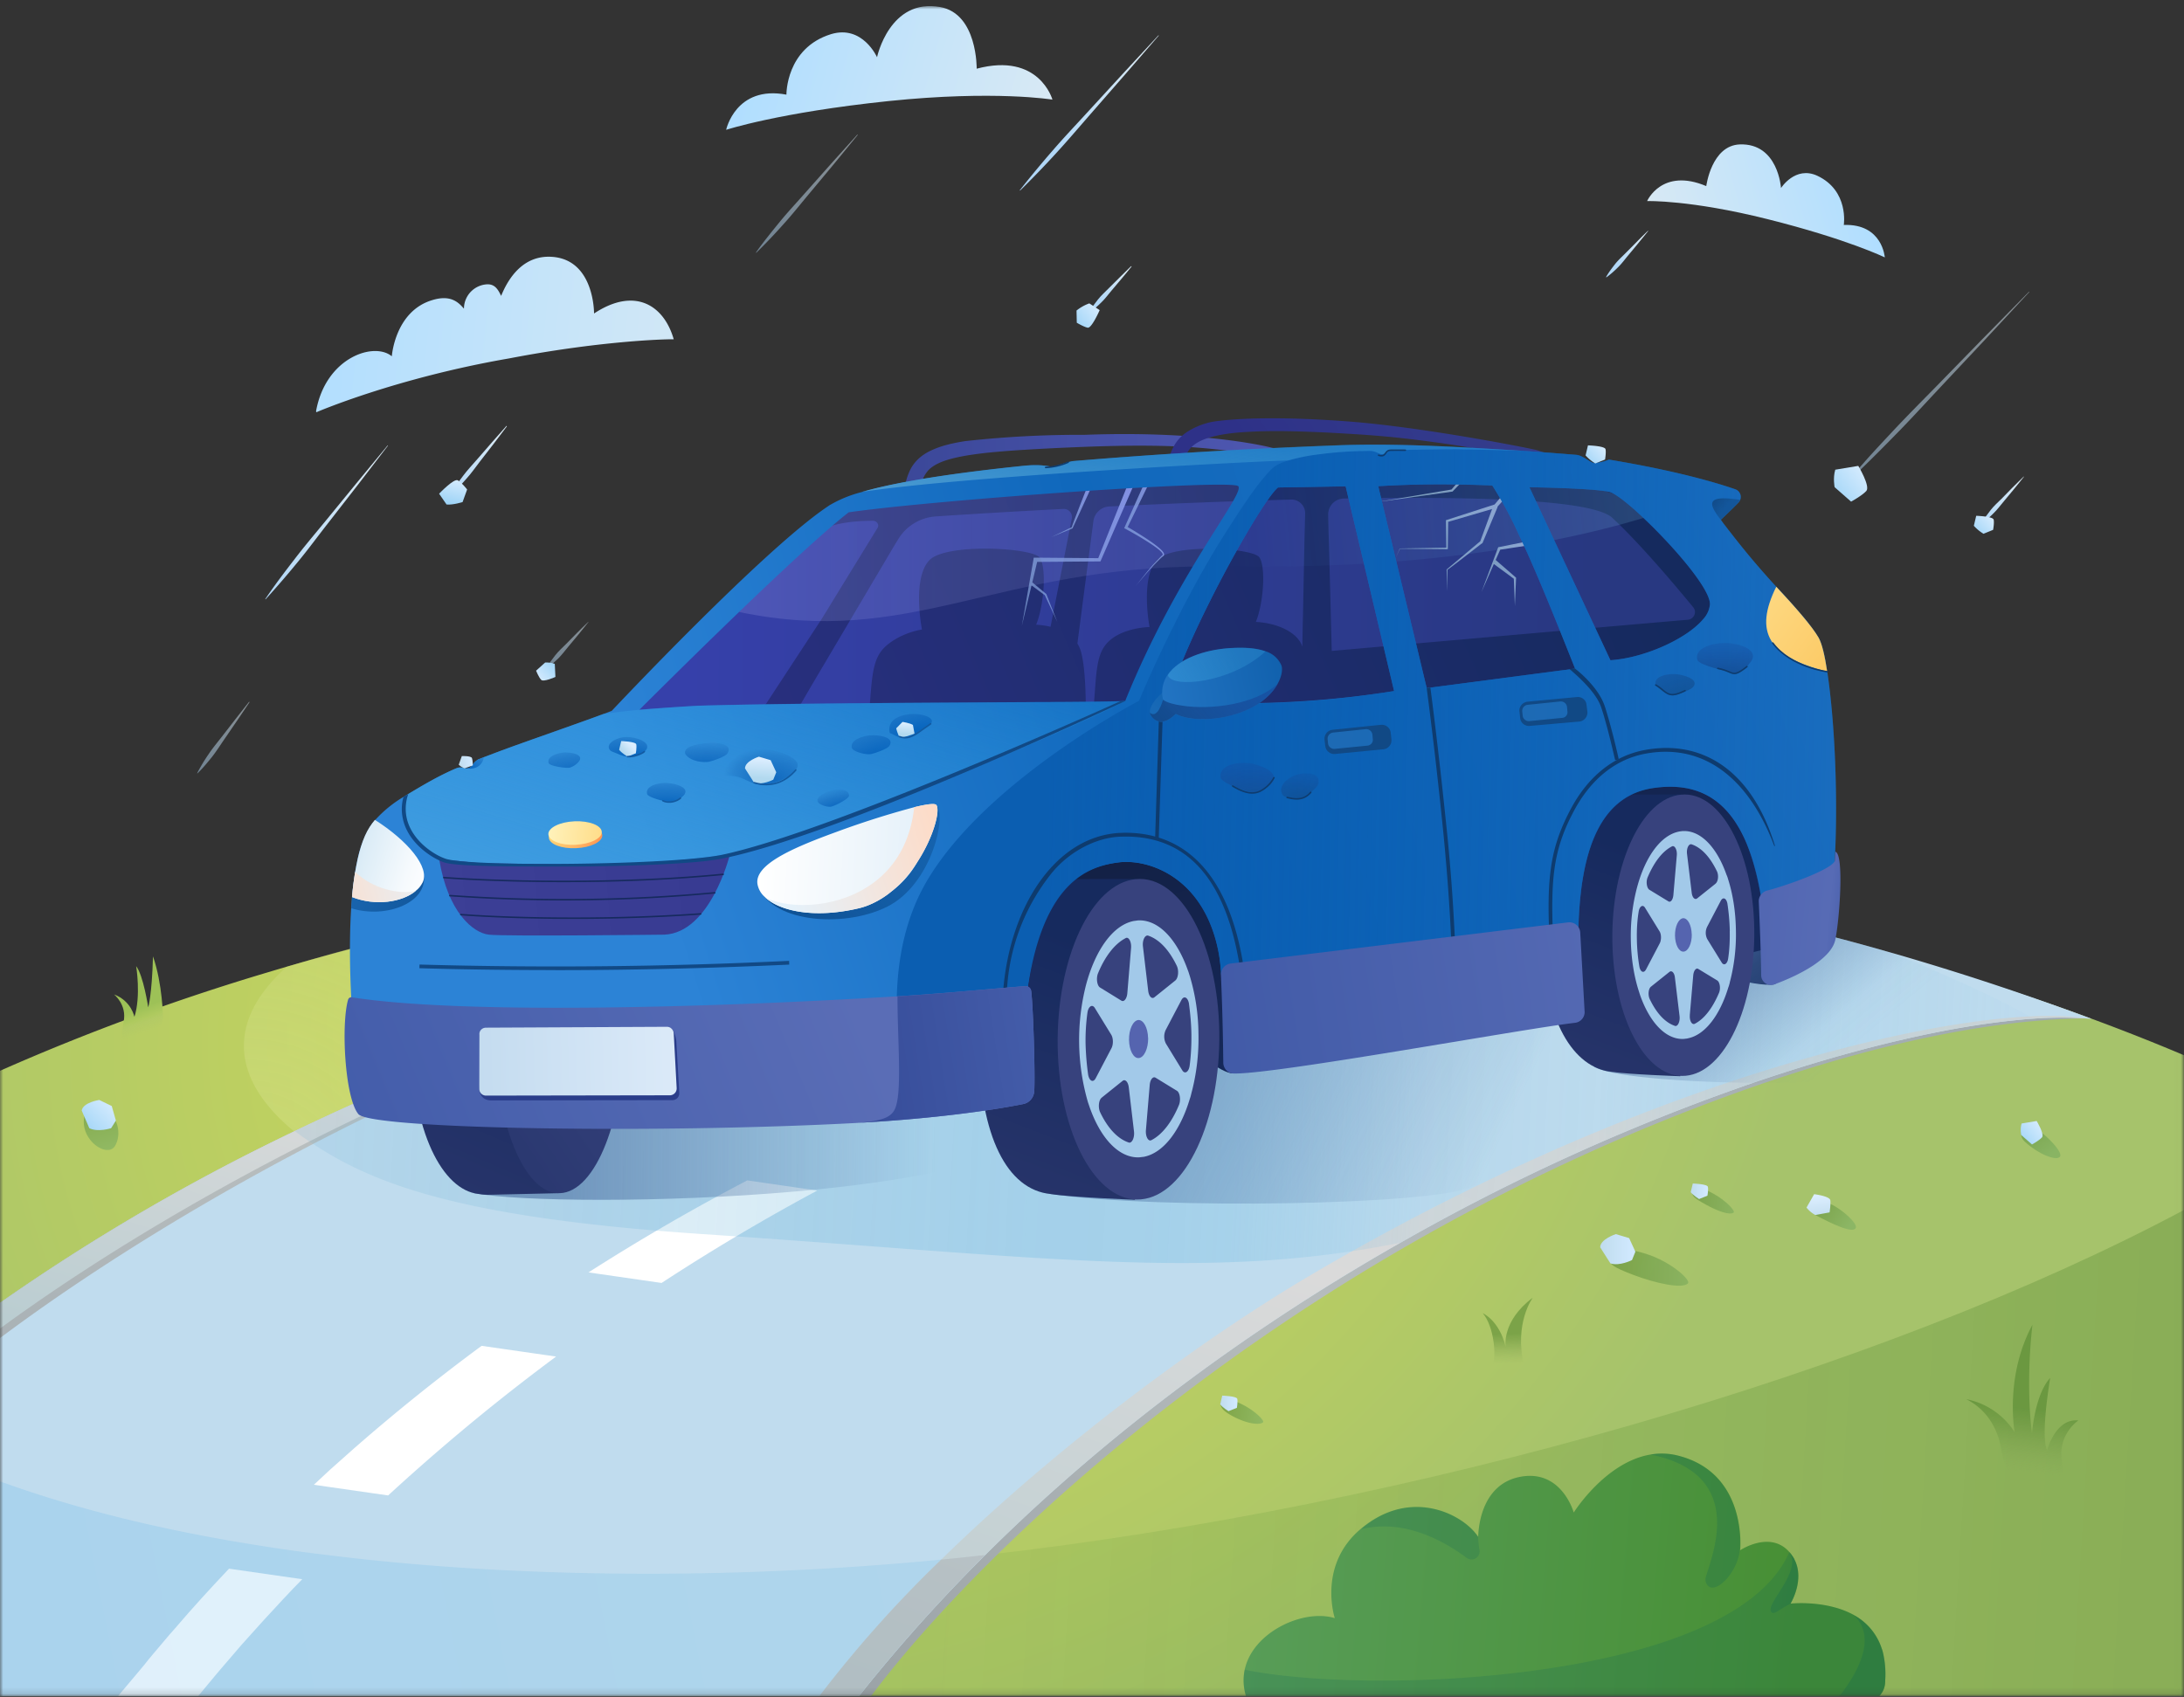 <svg xmlns="http://www.w3.org/2000/svg" width="350" height="272" fill="none"><rect width="100%" height="100%" fill="#333333" stroke="none"/><g clip-path="url(#a)"><mask id="b" width="351" height="272" x="-1" y="0" maskUnits="userSpaceOnUse" style="mask-type:luminance"><path fill="#fff" d="M349.98.97h-350v270.9h350V.97Z"/></mask><g mask="url(#b)"><path fill="url(#c)" d="M349.98 169.15v102.7h-350v-100.2a361.5 361.5 0 0 1 42.96-15.8c40.24-12.1 86.18-18.94 134.96-18.94 12.94 0 25.66.47 38.13 1.41 12.73.96 25.21 2.38 37.37 4.24 26.8 4.1 52.03 10.33 75.1 18.34 2.2.76 4.36 1.53 6.5 2.33l.21.07c5.03 1.86 9.97 3.81 14.77 5.84Z"/><path fill="url(#d)" d="M349.98 193.96v77.88h-350v-34.39c12.14 4.43 25.88 7.77 40.49 10.12 3.88.63 7.8 1.2 11.78 1.67 34.65 4.3 72.9 3.72 105.61.02 68.4-7.71 143.67-29.42 192.12-55.3Z" opacity=".3"/><path fill="url(#e)" fill-opacity=".45" d="M328.5 160.91c-23.44 15.27-53.25 28.56-90.48 35.2-136.52 24.31-224.93-11.83-192.06-41.15 40.25-12.09 83.16-18.04 131.94-18.04 12.94 0 25.66.47 38.13 1.42 40.8 3.05 78.93 10.93 112.48 22.57Z"/><path fill="url(#f)" d="M26.12 163.1s-.06-5.35-1.6-9.8c-.18 6.36-.77 8.17-.77 8.17s-.76-5.09-1.93-6.6c0 0 .8 4.74-.28 8.14 0 0-.46-2.56-3.27-3.61 0 0 2.1 1.62 1.54 4.4-.73 3.75.44 3.79.44 3.79l5.06.03.81-4.52Z"/><path fill="url(#g)" d="M239.22 218.82c.59-1.26.26-6.18-1.6-8.32 0 0 2.61 1.1 3.67 5.36 0 0-.7-4.07 4.35-7.85 0 0-3.03 4.04-1.41 10.86 1.62 6.85-5.01-.05-5.01-.05Z" opacity=".5"/><path fill="url(#h)" d="M335 163.24c-10.59 0-29.35 2.02-57.13 12.07-72.54 26.24-120.97 73.43-138.25 96.53h-23.93L126.5 233l126.9-90.43a427.07 427.07 0 0 1 75.12 18.34c2.18.76 4.35 1.53 6.5 2.33Z"/><path fill="#C0DCEE" d="m335.23 163.34-.66-.06a58.07 58.07 0 0 0-8.76.01c-.69.05-1.4.1-2.12.18-11.11 1.02-25.93 4.35-42.75 10.1a334.97 334.97 0 0 0-56.51 25.63c-22.86 13-46.04 29.63-66.57 50.09a257.86 257.86 0 0 0-20.2 22.58H-.01v-63.02a330.97 330.97 0 0 1 46.3-27.08 420.74 420.74 0 0 1 62.97-24.43 445.1 445.1 0 0 1 19.09-5.28c31.04-7.83 63.8-12.54 96.52-12.95 8.6.64 16.73 1.47 24.53 2.49a360.33 360.33 0 0 1 52.52 10.78l.05.01.08.03c1.24.35 2.48.7 3.72 1.07a433.22 433.22 0 0 1 29.46 9.85Z"/><path fill="#fff" d="m36.7 251.45 11.74 1.69-1.44 1.48-1.69 1.79-1.67 1.81c-.56.61-1.13 1.2-1.67 1.81l-3.3 3.67-3.21 3.74-.8.94-.78.94-1.58 1.9c-.16.22-.33.4-.51.62H18.94c1.56-1.86 3.81-4.5 4.17-4.96.51-.66 1.06-1.32 1.62-1.98l1.65-1.95.82-.97.85-.96c2.77-3.25 5.69-6.44 8.65-9.57Z"/><path fill="url(#i)" fill-opacity=".8" d="M157.86 249.26a257.84 257.84 0 0 0-20.2 22.58H-.01v-34.39c12.13 4.42 25.87 7.77 40.48 10.12 3.88.63 7.8 1.2 11.78 1.67 34.67 4.33 72.9 3.71 105.61.02Z" opacity=".2"/><path fill="url(#j)" d="M334.57 163.27c-2.51-.21-5.45-.2-8.76.02-.7.05-1.4.1-2.12.18-11.11 1.02-25.93 4.35-42.75 10.1a335.04 335.04 0 0 0-56.51 25.63c-22.86 13-46.04 29.63-66.57 50.09a257.55 257.55 0 0 0-20.2 22.58h-6.33l.01-.03A191.68 191.68 0 0 1 150.83 250c18.6-18.18 41.54-35.2 59.23-45.62 58.46-34.46 109.43-43.83 124.51-41.1Z"/><path fill="url(#k)" d="M302.12 269.42v.1l-.03.42a3.3 3.3 0 0 1-.91 1.93h-101.5a8.38 8.38 0 0 1-.21-4.22c1.3-6.1 9.48-9.8 14.44-8.27 0 0-2.8-8.45 4.16-14.3 7.95-6.73 16.4-2.4 18.8 1.24l.02-.02c.03-.66.17-8.23 6.61-9.55 6.75-1.37 8.7 5.7 8.7 5.7s5.07-8.1 12.33-9.3h.02a10.52 10.52 0 0 1 4.5.21c10.53 2.75 9.92 13.9 9.83 15.05-.03.03-.03.1-.03.1s4.82-3.24 7.9.27v.01l.03.03.03.02c.13.14.24.29.35.44.04.07.08.15.14.21l.02.03.12.19c.05.07.1.16.12.23 1.57 3.02-.2 6.36-.55 6.99-.04.05-.04.12-.04.12s5.8-.64 10.25 1.9a9.37 9.37 0 0 1 4.33 5.27l.14.4a15.77 15.77 0 0 1 .42 4.8Z"/><path fill="#005A5A" d="M302.12 269.42v.1l-.03.42a3.3 3.3 0 0 1-.91 1.93h-101.5a8.38 8.38 0 0 1-.21-4.22c20.43 4.2 78.4 1.86 87.28-18.87v-.01a5.36 5.36 0 0 1 .4.51l.01.01.14.2.02.03.12.19c.05.07.1.16.12.23 1.57 3.02-.2 6.36-.55 6.99-.04.05-.04.12-.04.12s5.8-.64 10.25 1.9a9.37 9.37 0 0 1 4.33 5.27l.14.4a14.23 14.23 0 0 1 .42 4.8Z" opacity=".17"/><path fill="#005A5A" d="M302.12 269.42v.1c-.03.13-.03.28-.05.42-.07.7-.38 1.34-.92 1.9h-6.35c2.5-3.15 6.26-9.22 2.28-12.93a9.5 9.5 0 0 1 4.45 5.29l.14.4a14.24 14.24 0 0 1 .45 4.82Z" opacity=".2"/><path fill="#005A5A" d="M236.87 246.34c.04.73.1 1.46.23 2.12a1.3 1.3 0 0 1-2.07 1.25c-3.62-2.7-10.04-6.3-16.9-4.59 7.85-6.72 16.3-2.44 18.74 1.22Z" opacity=".17"/><path fill="#005A5A" d="M278.83 248.4c-.02.01-.02.09-.02.09-.35 3.57-3.95 7.32-5.24 5.53a1.45 1.45 0 0 1-.2-1.23c.92-3.34 6.7-16.48-8.87-19.64a10.5 10.5 0 0 1 4.5.21c10.54 2.75 9.92 13.9 9.83 15.03Zm8.14 8.65c-1.89.94-2.65 1.85-3.09 1.36-1.1-1.24 4.93-6.41 2.92-9.57l-.05-.07a5.36 5.36 0 0 1 .4.51l.01.01c.05.07.1.13.13.2.1.15.19.3.26.45 1.5 2.97-.21 6.46-.58 7.1Z" opacity=".2"/><path fill="url(#l)" d="M109.26 157.34c-1.23 1.6-3.58 2.93-7.26 4.08-34.13 10.65-74.56 32.54-102.01 53.07v-5.64a330.96 330.96 0 0 1 46.3-27.08 420.75 420.75 0 0 1 62.97-24.43Z"/><path fill="url(#m)" d="M128.35 152.06c-53.7 15.43-99.07 39.47-128.36 60.9v-4.1a331.06 331.06 0 0 1 46.3-27.1 420.74 420.74 0 0 1 56.34-22.37c8.4-2.68 17-5.12 25.72-7.33Z"/><path fill="url(#n)" d="M295.48 36.07s.87-5.5-4.25-7.9c-3.53-1.63-5.81 1.97-5.81 1.97s-.45-7.22-6.61-6.99c-4.54.17-5.37 6.68-5.37 6.68-7.12-3-9.48 2.4-9.48 2.4s6.92-.21 19.31 2.9c12.85 3.22 18.78 6.13 18.78 6.13s-.36-5.43-6.57-5.2Z"/><path fill="url(#o)" d="M126.03 15.17s-.11-7.46 7.16-9.7c5.05-1.52 7.36 3.7 7.36 3.7s2.02-9.52 10.13-8.04c5.98 1.08 5.84 9.88 5.84 9.88 10.04-2.66 12.14 4.96 12.14 4.96s-9.22-1.53-26.25.23c-17.62 1.84-26.04 4.61-26.04 4.61s1.53-7.17 9.66-5.64Z"/><path fill="url(#p)" d="M107.97 54.39c0-.05-10.72.05-26.37 3.06-18.23 3.15-30.95 8.65-30.9 8.63-.03-.05-.03-.12-.05-.17 1.55-8.63 9.3-11.17 12.14-8.8 0 0 .5-7.21 6.47-9 2.91-.9 4.18.3 5.08 1.36.02-.1.02-.19.02-.26a3.92 3.92 0 0 1 3.81-3.64c1.13.02 1.62.77 2.14 1.86 1.15-2.83 3.53-6.57 8.14-6.26 6.84.45 6.75 9.08 6.75 9.08 6.56-4.33 11.22-1.3 12.77 4.14Z"/><path fill="url(#q)" d="M320.72 232.54s-.42-5.67-5.62-8.26a11.9 11.9 0 0 1 7.76 5.3s-1.64-8.9 2.85-17.22c-1.15 10.27-.07 17.4-.07 17.4s.45-6.23 2.92-8.89c0 0-1.6 9.25-.5 11.6 0 0 1.34-5.15 5.01-4.78 0 0-3.13 2.1-2.68 6.07.66 5.39-1.03 5.32-1.03 5.32l-7.18-.52-1.46-6.02Z" opacity=".5"/><path fill="#fff" d="M89.13 217.44a337.4 337.4 0 0 0-11.31 8.77 341.46 341.46 0 0 0-15.62 13.5L50.3 238l2.58-2.4 3.8-3.38a314.64 314.64 0 0 1 20.5-16.49l11.95 1.72Zm41.84-26.6a336.54 336.54 0 0 0-24.95 14.81l-11.71-1.69a336.41 336.41 0 0 1 25.45-14.75l11.21 1.63Z"/><path fill="url(#r)" d="M325.81 163.3c-22.26 1.52-61.34 13.14-101.38 35.9-30.85 6.2-57.03 2.3-111.79-1.38-41.7-2.8-54.91-8.8-65.4-16.5a406.71 406.71 0 0 1 55.39-21.93c44.4-5.97 107.17-14.08 146.77-17.8a360.1 360.1 0 0 1 51.18 10.42l1.34.37.05.01.08.03c3.43 1 18.42 7.54 23.76 10.87Z" opacity=".3"/><path fill="url(#s)" d="M168.4 191.4c18.18 2.56 60.64 1.7 67.05-1.03 13.27-5.65 19.98-21.69 18.95-34.59-1.03-12.9-74.36 7.13-73.91 9.01.45 1.89-12.09 26.6-12.09 26.6Z"/><path fill="url(#t)" d="M75.98 191.26c14.47 2.7 92.23.94 91.63-13.1-.56-12.93-90.12 2.34-90.07 2.33l-1.56 10.77Z"/><path fill="url(#u)" d="M194.67 170.82s1.95 1.27 2.92 1.24c.96-.02 54.05-13.36 54.05-13.36l20.51-3.36s9.1 2.97 12.16 2.45c3.08-.5 7.08-36.72 7.08-36.72l-40.22-19.52-82.56 31.05 11.29 35.98 14.77 2.24Z"/><path fill="url(#v)" d="m182.04 140.9-15.38.02c-7.15.64-10 12.8-9.79 26.96.21 14.16 4.47 22.84 11.53 23.52 3.1.5 13.5.92 13.5.92l.14-51.42Z"/><path fill="url(#w)" d="M195.4 165.43c.21 14.16-5.39 26.18-12.54 26.82-7.15.63-13.12-10.33-13.36-24.51-.21-14.16 5.39-26.18 12.56-26.82 7.15-.66 13.13 10.33 13.34 24.51Z"/><path fill="#A2C9E9" d="M190.93 175.24c.07-.3.16-.59.23-.92.62-2.6.97-5.57.9-8.63a33 33 0 0 0-1.41-9.31c-.1-.29-.17-.57-.28-.83-1.7-4.82-4.5-7.95-7.65-8.02-.16 0-.35 0-.52.03l-.51.07c-3.34.66-6.14 4.65-7.63 10.18a35.8 35.8 0 0 0 .29 18.87l.28.82c1.7 4.82 4.5 7.95 7.64 8.02.17 0 .36 0 .52-.03l.52-.06c3.17-.62 5.86-4.24 7.38-9.34.1-.24.17-.57.24-.85Zm0-9.43c.02 1.74-.07 3.4-.28 5-.14 1.04-.78 1.42-1.18.76l-2.63-4.3a2.49 2.49 0 0 1-.03-2.17l2.52-4.8c.4-.75 1.01-.44 1.2.52.21 1.6.38 3.25.4 4.99Zm-2.59-8.63-3.34 2.68c-.4.33-.87-.12-.99-1l-.84-7.1c-.14-1.03.33-1.95.84-1.78 1.8.61 3.37 2.33 4.57 4.82.37.75.26 1.98-.24 2.38Zm-7.08-5.2-.6 7.24c-.08.87-.53 1.44-.95 1.18l-3.41-2.1c-.5-.28-.66-1.52-.33-2.3 1.1-2.66 2.63-4.68 4.38-5.6.49-.35 1 .52.91 1.58Zm-7.29 15.36a32.6 32.6 0 0 1 .3-5.01c.15-1.04.78-1.41 1.18-.76l2.64 4.3c.33.55.35 1.56.02 2.17l-2.52 4.8c-.4.75-1 .45-1.2-.52-.23-1.6-.37-3.27-.42-4.98Zm2.59 8.6 3.34-2.68c.4-.32.87.12.99 1l.84 7.1c.12 1.03-.35 1.95-.84 1.78-1.8-.6-3.37-2.32-4.57-4.82-.37-.75-.26-2 .24-2.37Zm7.08 5.23.61-7.25c.07-.87.52-1.43.94-1.17l3.41 2.09c.5.28.66 1.53.33 2.3-1.1 2.66-2.63 4.69-4.37 5.6-.52.33-1-.54-.92-1.57Z"/><path fill="#5564AF" d="M184 166.42c.01 1.67-.64 3.08-1.49 3.18-.85.09-1.55-1.23-1.58-2.92-.02-1.67.64-3.08 1.49-3.18.84-.04 1.53 1.23 1.57 2.92Z"/><path fill="url(#x)" d="M329.36 161.2c-1.76.76-3.67 1.52-5.67 2.27-13.14 4.92-30.09 9.54-32.3 9.8-2.11.23-5.98.34-10.45.3-9.88-.08-22.64-.9-25.45-2.57 0 0 1.6-3.68 4.37-9.75 1.35-3 16.43-8.26 33.37-11.23a393.4 393.4 0 0 1 8.69 2.36l.05.01.08.03c1.24.35 2.48.7 3.72 1.07 7.84 2.3 15.65 4.88 23.6 7.72Z"/><path fill="url(#y)" d="m269.4 127.35-13.53.03c-6.28.56-8.77 11.24-8.58 23.68.19 12.44 4.82 20.16 11.03 20.75 2.73.42 10.96.7 10.96.7l.12-45.16Z"/><path fill="url(#z)" d="M281.13 148.9c.2 12.44-4.72 23-11 23.54-6.28.57-11.53-9.08-11.74-21.52-.19-12.44 4.73-23 11.03-23.54 6.28-.6 11.53 9.07 11.71 21.52Z"/><path fill="#A2C9E9" d="M277.2 157.5a30 30 0 0 0 .99-8.37c-.04-3-.49-5.8-1.24-8.16-.07-.23-.14-.5-.26-.73-1.48-4.23-3.95-6.99-6.73-7.03-.14 0-.3 0-.47.02-.14.03-.3.03-.44.07-2.92.59-5.4 4.07-6.7 8.94a30.27 30.27 0 0 0-1 8.37c.05 3.01.5 5.81 1.25 8.17l.23.72c1.49 4.24 3.96 7 6.73 7.04.14 0 .3 0 .47-.03.14-.02.3-.02.45-.07 2.77-.54 5.15-3.71 6.5-8.18.09-.21.16-.5.23-.75Zm0-8.27c.03 1.53-.04 3-.25 4.4-.12.89-.68 1.24-1.04.65l-2.33-3.78a2.24 2.24 0 0 1-.02-1.9l2.21-4.22c.36-.66.9-.4 1.06.47.21 1.41.35 2.85.38 4.38Zm-2.27-7.58-2.94 2.35c-.36.29-.78-.09-.88-.87l-.75-6.23c-.12-.9.28-1.72.75-1.55 1.58.54 2.94 2.05 4 4.23.36.64.26 1.72-.19 2.07Zm-6.21-4.56-.55 6.37c-.07.76-.44 1.27-.82 1.01l-3-1.83c-.46-.26-.6-1.34-.3-2.02 1-2.36 2.31-4.12 3.84-4.92.45-.3.9.45.83 1.39Zm-6.4 13.48c-.03-1.53.05-3.01.28-4.4.12-.9.68-1.25 1.03-.66l2.33 3.79c.29.47.3 1.36.03 1.9l-2.21 4.21c-.36.66-.9.4-1.06-.47a29.04 29.04 0 0 1-.4-4.37Zm2.28 7.57 2.94-2.35c.35-.28.78.1.87.87l.75 6.23c.1.9-.3 1.72-.75 1.55-1.58-.54-2.94-2.04-4-4.23-.35-.66-.26-1.74.19-2.07Zm6.2 4.59.55-6.38c.07-.75.45-1.27.82-1.03l3.01 1.83c.45.26.6 1.34.29 2.03-1 2.35-2.3 4.11-3.84 4.91-.47.28-.9-.47-.82-1.36Z"/><path fill="#5564AF" d="M271.12 149.77c.02 1.45-.55 2.7-1.3 2.77-.75.07-1.36-1.08-1.39-2.56-.02-1.46.54-2.7 1.3-2.8.75-.02 1.34 1.1 1.38 2.59Z"/><path fill="url(#A)" d="m89.93 141.25-11.9-.19c-5.74.2-12.07 12.29-12.07 25.85.03 14.44 4.97 23.85 10.7 24.47.1.04 1 .14 1.49.14l11.4-.26.38-50Z"/><path fill="url(#B)" d="M100.1 164.8c.02 14.44-4.62 26.27-10.38 26.46-5.74.19-10.4-11.36-10.42-25.78-.02-14.44 4.87-24.02 10.61-24.2 5.79-.22 10.16 9.07 10.19 23.52Z"/><path fill="url(#C)" d="M264.13 37.03c-.52.66-1.06 1.3-1.58 1.95l-1.6 1.93c-.54.64-1.03 1.32-1.62 1.9-.59.6-1.22 1.16-1.9 1.65l-.05-.05c.42-.75.92-1.4 1.43-2.06.52-.66 1.16-1.23 1.74-1.82l1.77-1.78a74.9 74.9 0 0 1 1.79-1.77l.02.05Z"/><path fill="url(#D)" fill-opacity=".5" d="M94.3 99.71c-.51.66-1.05 1.3-1.57 1.96l-1.6 1.92c-.54.64-1.04 1.32-1.62 1.91-.6.59-1.23 1.15-1.9 1.65l-.06-.05c.43-.75.92-1.41 1.44-2.07.52-.66 1.15-1.22 1.74-1.81l1.76-1.79c.6-.59 1.18-1.18 1.8-1.76l.02.04Z"/><path fill="url(#E)" d="M181.36 42.7c-.52.66-1.06 1.3-1.6 1.95l-1.63 1.93c-.54.63-1.03 1.32-1.64 1.9-.61.6-1.22 1.16-1.93 1.63l-.05-.05c.43-.75.94-1.41 1.46-2.07.52-.66 1.15-1.2 1.74-1.81l1.77-1.76 1.78-1.75.1.03Z"/><path fill="url(#F)" d="M324.34 76.43c-.51.66-1.05 1.3-1.57 1.95l-1.6 1.93c-.54.63-1.04 1.32-1.63 1.9-.58.6-1.22 1.16-1.9 1.65l-.05-.05c.43-.75.92-1.4 1.44-2.07.52-.66 1.15-1.22 1.74-1.8l1.76-1.8 1.79-1.76.02.05Z"/><path fill="url(#G)" fill-opacity=".5" d="m325.22 46.8-7.23 7.78-7.26 7.73c-2.43 2.6-4.8 5.2-7.3 7.72a273.04 273.04 0 0 1-3.74 3.76l-1.9 1.86-1.93 1.84-.05-.05c.57-.68 1.16-1.34 1.75-2l1.76-1.98c1.18-1.31 2.38-2.6 3.6-3.9 2.4-2.59 4.91-5.1 7.38-7.62l7.41-7.6 7.44-7.57.07.02Z"/><path fill="url(#H)" fill-opacity=".5" d="m40 112.54-1.98 2.94-2 2.92c-.66.96-1.3 1.97-2.02 2.9-.73.9-1.48 1.83-2.36 2.67l-.04-.04a28.1 28.1 0 0 1 1.83-3.04c.66-.99 1.41-1.88 2.14-2.82l2.17-2.8 2.18-2.78.07.05Z"/><path fill="url(#I)" d="m81.23 68.34-2.14 2.83-2.17 2.8c-.73.94-1.38 1.9-2.18 2.77-.78.9-1.6 1.74-2.5 2.54l-.04-.05c.58-1.03 1.29-2 2-2.94.7-.94 1.52-1.8 2.3-2.7l2.33-2.68c.78-.9 1.55-1.77 2.35-2.66l.05.1Z"/><path fill="url(#J)" d="m62.18 71.42-4.8 6.26-4.83 6.21c-1.62 2.07-3.17 4.19-4.84 6.21a153.48 153.48 0 0 1-5.15 5.97l-.05-.04c1.48-2.2 3.06-4.28 4.66-6.35 1.6-2.1 3.3-4.1 4.96-6.12l4.99-6.1 5-6.06.06.02Z"/><path fill="url(#K)" fill-opacity=".5" d="m137.47 21.61-3.95 4.83-4 4.8c-1.34 1.6-2.61 3.22-4.03 4.77a86.74 86.74 0 0 1-4.3 4.51l-.05-.04c1.2-1.7 2.52-3.32 3.84-4.94 1.31-1.6 2.75-3.13 4.11-4.68l4.14-4.66 4.17-4.63.07.04Z"/><path fill="url(#L)" d="m185.7 5.7-5.46 6.31-5.48 6.28c-1.83 2.1-3.62 4.21-5.5 6.26a154.17 154.17 0 0 1-5.79 6l-.05-.05a164.6 164.6 0 0 1 5.32-6.42c1.81-2.1 3.74-4.12 5.6-6.16l5.64-6.14 5.67-6.12.05.05Z"/><path fill="url(#M)" d="M316.32 84.28a6.6 6.6 0 0 0 1.55 1.28l1.54-.63s.2-1.08.09-1.62c-.09-.55-2.8-.63-2.8-.63l-.38 1.6Z"/><path fill="url(#N)" d="M174.57 48.63a6.97 6.97 0 0 0-2.05 1.15l.04 1.95s1.11.67 1.75.8c.64.12 1.92-2.82 1.92-2.82l-1.66-1.08Z"/><path fill="url(#O)" d="M71.58 80.87c1 .1 2.55-.39 2.55-.39l.73-2.02S74 77.35 73.38 77c-.6-.4-3.01 2.14-3.01 2.14l1.2 1.74Z"/><path fill="url(#P)" d="M294.11 75.3c-.4 1.35-.1 2.79-.1 2.79l2.64 2.32s1.76-.96 2.44-1.71c.68-.76-1.29-4.02-1.29-4.02l-3.69.61Z"/><path fill="url(#Q)" d="M88.92 106.43c-.72-.3-1.56-.23-1.56-.23l-1.45 1.31s.42 1.04.8 1.45c.36.43 2.3-.45 2.3-.45l-.1-2.08Z"/><path fill="url(#R)" d="M186.1 109c-3.12 1.49-1.47 8 2.06 4.24 3.52-3.77-2.05-4.23-2.05-4.23Z"/><path fill="url(#S)" d="M145.09 77.6c.14-.66.35-1.36.66-2.04.3-.69.75-1.34 1.31-1.89a7.3 7.3 0 0 1 1.81-1.29c.64-.33 1.3-.59 1.93-.8 1.3-.42 2.57-.66 3.86-.87a167.4 167.4 0 0 1 19.15-1.01c19.53-.73 30.1 2.07 30.2 2.12-.12-.05.1.04 0 0l-.92 1.88-.14-.07a.84.84 0 0 0-.19-.07l-.4-.14-.42-.15-.43-.11c-.28-.1-.58-.14-.86-.21a9.93 9.93 0 0 0-.9-.2c-1.2-.25-2.42-.42-3.65-.58-2.44-.3-4.93-.5-7.4-.61-4.99-.21-9.98-.12-14.99.07-2.51.1-5 .21-7.5.35-2.5.14-4.99.3-7.46.54-1.22.12-2.47.28-3.67.47-1.2.2-2.4.45-3.48.8-1.1.36-2.09.85-2.77 1.53a5.27 5.27 0 0 0-1.3 2.75l-2.44-.47Z"/><path fill="url(#T)" d="M187.45 73.11c.21-.7.54-1.43.99-2.12a6.45 6.45 0 0 1 1.7-1.69 11.7 11.7 0 0 1 4.06-1.67c3.26-.56 10.98-.96 22.78 0 11.81.98 28.64 4.3 29.27 4.52a14.86 14.86 0 0 1 1.98.73l-.9 1.88c-.23-.1-.54-.24-.82-.33-.3-.1-.59-.21-.9-.3-.6-.22-1.22-.38-1.83-.57-.63-.17-1.24-.36-1.88-.5l-.94-.23-.96-.21c-2.54-.54-5.13-1.02-7.72-1.4-5.17-.74-8.98-1.21-14.23-1.57-2.61-.16-5.24-.33-7.86-.42-2.6-.1-5.24-.17-7.83-.1-1.3.03-2.59.1-3.88.2a27.5 27.5 0 0 0-3.74.56c-1.2.28-2.35.68-3.22 1.3a4.43 4.43 0 0 0-1.74 2.56l-2.33-.64Z"/><path fill="url(#U)" d="m100.6 115.92 5.8-9.34 25.84-23.47 8.75-3.77 76.14-6.37 45.73 4.59 14.06 22.27-74.7 24.84-101.61-8.75Z"/><path fill="url(#V)" d="M276.83 100.54c1.88-.83 1.32-1.5 1.32-2-.19.02.1.14-2.14.33l-10.47-21.22s-11.93-.75-12.82.45c-.1.14-22.46-3.6-49.75-3.13-30.55.52-65 5.22-65 5.22l-7.6 5.41c.37-.14 2.44-2.12 9.54-2.12.62 0 1.04.64.71 1.16l-8.9 14.51-10.22 15.6.02 1.38-.16.3-.2.4 3.89 1.77.1-.16.13-.26.29-.54.6-1.08 1.28-2.2 2.56-4.4 5.18-8.76 8.28-14 .56-.9a7.62 7.62 0 0 1 5.95-3.52c5.98-.4 12.96-.82 20.44-1.2a1.3 1.3 0 0 1 1.34 1.55l-3.4 17.34a13.2 13.2 0 0 0-2.31-.33c1.29-3.18 1.69-9.15.58-10.75-1.08-1.6-15-2.38-17.68.4-2.83 2.94-1.2 11.12-1.2 11.12s-2.99.4-5.46 2.38c-2.5 2-2.5 4.68-2.99 10.84l26.16 1.06-.92 4.64-.56 2.91 3.13.47c3.85.5 7.73.94 11.61 1.39l11.62 1.32c3.88.42 7.77.82 11.65 1.22l5.83.56 1.48.14.78.08.47.02h.4c.12-.02-.05.05.52-.1-.15.45 1.85-1.17 1.71-1.38.2-.38.17-.4.2-.52l.04-.19.02-.12.03-.14.02-.18c.02-.2.02-.33.02-.48l.03-.4.02-.77v-1.48c0-3.27 45.37-14.75 61.13-20.77 3.95 4.91 6.87 8.77 6.99 8.89l-4.85-9.76Zm-68.54 21.8-5.72-.68-11.6-1.46-11.59-1.43c-2.89-.36-5.76-.7-8.65-1.04l.3-2.3 2.97.11s.2-9.05-1-11.73a4.6 4.6 0 0 0-.34-.66l2.56-19.6a2.72 2.72 0 0 1 2.56-2.37c9.48-.45 19.5-.85 29.15-1.1a2.18 2.18 0 0 1 2.23 2.23l-.12 4.73-.23 11.69c-.05 1.64-.07 3.29-.1 4.94-.04-.15-.09-.26-.14-.38-.87-1.93-3.76-3.41-7.31-3.6 1.24-3.06 1.62-8.82.56-10.35-1.06-1.53-13.8-2.28-16.4.4-2.72 2.82-1.2 10.77-1.2 10.77s-3.75.05-6.15 1.96c-2.4 1.92-2.31 4.7-2.78 10.63l33.21 1.5c-.04 2.5-.12 5.01-.19 7.5l-.02.24Zm5.13-18-.45-17.28c-.05-1.5-.1-3.01-.12-4.52a2.55 2.55 0 0 1 2.52-2.63c22.46-.38 39.94.26 43.02 3.1 3.76 3.5 8.66 9.1 12.96 14.33.63.75.14 1.9-.85 2-18.56 1.6-57.08 5-57.08 5Z"/><path fill="url(#W)" d="M195.26 90.7c46.13 1.26 72.24-9.07 72.24-9.07l-23.63-6.7-40.05.23-8.56 15.54Z" opacity=".2"/><path fill="url(#X)" d="m237.59 87.04.02-.06 2.4-5.73-.05-.01 3.08-3.43-.53-.46-3 3.52-7.66 2.47-.13.04v.13l.06 4.28-7.45.13h-.01v.01l-.65 1.49.68-1.46 7.55.07h.12v-.12l.06-4.26 7.04-2.06-1.9 5.17-5.36 4.5-.03.02v.03l.07 3.46.07-3.46c-.18.24 5.6-4.3 5.57-4.24l.05-.03Z"/><path fill="url(#Y)" d="m239.69 89.76.73-1.65 5.66-.86-.12-.7-5.73 1.14-.13.03-.04.1-2.65 7.09 1.99-4.5 3.2 2.36.17 4.38.19-4.47v-.08l-.07-.06-3.2-2.78Z"/><path fill="url(#Z)" d="M232.73 78.8h.05l.04-.05 4.85-5.08-.53-.47-4.53 5.27-12.2 2.05 12.32-1.72Z"/><path fill="url(#aa)" d="M193.43 90.8c-33.92 0-47.5 13.04-74.98 7.3l14.57-17.16 68.4-5.67-8 15.53Z" opacity=".2"/><path fill="url(#ab)" d="M180.88 77.3 176 89.47l-10.05-.08h-.29l-.04.27-1.86 10.64 1.55-6.46 2.13 1.57 2 4.28-1.75-4.44c-.01-.03-.02-.03-.04-.05l-2.22-1.85.78-3.28 9.97-.08h.17l.07-.16 5.32-12.19-.87-.36Z"/><path fill="url(#ac)" d="M171.85 84.7h.03l3.43-7.5-.65-.27c.06-.09-2.91 7.39-2.91 7.58l-3.29 1.59 3.39-1.39Z"/><path fill="url(#ad)" d="M186.53 88.72c-.16-.37-.48-.63-.76-.88-.68-.58-1.43-1.1-2.18-1.59a61.9 61.9 0 0 0-2.87-1.77l3.8-7.8-.65-.3-3.63 8.1-.08.18c1.1.6 2.2 1.21 3.26 1.87.36.24 3.56 2.14 2.8 2.52-1.6 1.46-2.87 3.23-4.23 4.9 1.34-1.57 2.66-3.2 4.18-4.61.12-.12.28-.18.36-.32a.38.38 0 0 0 0-.3Z"/><path fill="url(#ae)" d="M292.82 107.66c-.37-2.56-.84-4.52-1.38-5.46a28.76 28.76 0 0 0-2.85-3.78l-.47-.55-.74-.85-.78-.87-.27-.3-.54-.6-1.13-1.2a128.92 128.92 0 0 1-7.48-8.88l-.23-.28-.3-.4-.18-.23a14 14 0 0 1-.56-.75l-.03-.05-.06-.08a.48.48 0 0 0-.05-.06 150.5 150.5 0 0 0 2.25-2.17l.15-.15.43-.44a1.3 1.3 0 0 0-.5-2.13c-2.89-1-9.3-2.94-20.26-4.76a7 7 0 0 1-2.4.55c-.6-.1-1.75-1.16-2.73-1.3-1.28-.1-4.49-.37-8.72-.66h-.14l-.33-.03h-.11l-.5-.04h-.15l-.2-.02h-.1l-.16-.02h-.17l-2.3-.14c-8.28-.5-17.4-.95-25.47-.62-7.04.27-25.11 1.03-42.59 2.55-1.33.3-2.23.72-2.87.82-.83.13-1.39-.33-4.06-.16-10.58 1.07-20.33 2.46-26.52 4.22l-.2.05a19.73 19.73 0 0 0-5.1 2.07c-10.14 6.54-34.98 33-34.98 33-.41.17-.86.33-1.3.5h-.01c-1.73.64-3.5 1.27-5.27 1.9l-4.42 1.57a424.96 424.96 0 0 0-3.24 1.15l-1.06.38c-1.25.45-2.48.9-3.68 1.36l-.52.2a98.7 98.7 0 0 0-1.25.47l-.5.2-.12.04c-.24.14-.62.42-.9.85-.45.66-.81.6-1.1.6-.8-.18-1.08-.17-1.4-.06l-.08.03h-.02c-2.89 1.23-5.52 2.82-7.75 4.15l-.24.14-.09.05c-.14.1-.3.19-.45.28a19.8 19.8 0 0 0-4.56 3.74c-.3.35-.59.73-.82 1.1a17.47 17.47 0 0 0-2.07 5.75 50.14 50.14 0 0 0-.91 7.25c-.66 10.13.53 21.28.53 21.28l86.89-5.08 20.75-1.49.04-.4.01-.08c2-18.3 9.6-20.95 14.72-21.58 5.12-.64 14.12 2.66 16.16 14.94l.05.34.05.36c.08.65.15 1.34.2 2.05 1.2 16.49 57.25-6.14 57.25-6.14v-.05l.01-.48c.25-11.14 2.61-21.58 12.01-22.94 6.71-.98 11.86 1.44 14.98 8.95l.1.26c1.22 3.03 2.12 6.88 2.67 11.64l.06.48c.56 5.14 2.47 5.04 4.55 3.08l.18-.17a23.62 23.62 0 0 0 3.35-4.38l.36-.57c1.52-2.47 2.64-4.71 2.64-4.71.13-1.67.23-3.47.3-5.38.32-8.88-.11-19.84-1.31-27.86Zm-113.1 4.73h-.2c-1.52.05-4.7.09-8.94.12h-.92l-1.49.02h-1.54l-.98.01h-.08c-15.83.1-40.36.2-53.59.59-5.07.26-8.94.63-9.51.64h-.01c.02.02 24.61-24.69 33.55-31.65 13.92-2 61.25-5.36 62.42-4.19 1.18 1.18-9.74 13.74-18.1 34.41-.11.02-.32.02-.6.05Zm43.7-1.62-1.55.24c-.31.05-.62.1-.92.13-11.28 1.63-22.26 1.82-29 1.35h-.07c-1.9-.14-3.45-.32-4.57-.55 1.27-4.25 3.71-9.81 6.4-15.2a193.63 193.63 0 0 1 3.24-6.23l.68-1.24.5-.9.17-.3.33-.58c2.58-4.54 4.84-8.04 5.93-9.12.09-.1.17-.17.25-.23l10.84-.18 7.76 32.8Zm29-3.6-23.78 3.13-7.77-32.37c6.5-.37 11.65-.37 18.28-.11a64.31 64.31 0 0 1 4.32 8.03 104.8 104.8 0 0 1 1.45 3.15c.76 1.72 1.54 3.52 2.32 5.39 1.7 4.06 3.44 8.42 5.17 12.78Zm20.53-7.93c-2.6 3.13-9.4 6.23-14.87 6.59L245.1 78.1s10.14.14 12.82.75c.27.06.65.26 1.12.56l.22.15.12.08a12.7 12.7 0 0 1 .88.66l.28.22a36.13 36.13 0 0 1 1.65 1.41l.48.44.17.15c.5.46 1 .95 1.52 1.45l.17.17a21.3 21.3 0 0 1 .87.87 4 4 0 0 1 .18.18c4.24 4.32 8.53 9.6 8.45 11.7a4.08 4.08 0 0 1-1.08 2.35Z"/><path fill="url(#af)" d="M292.82 107.66c-.37-2.56-.84-4.52-1.38-5.46a28.76 28.76 0 0 0-2.85-3.78l-.47-.55a98.23 98.23 0 0 0-1.52-1.72l-.27-.3-.54-.6-1.13-1.2a132.57 132.57 0 0 1-6.71-7.89l-.27-.34-.5-.65c-.08-.1-.15-.2-.23-.28l-.3-.4a5.24 5.24 0 0 0-.18-.23l-.42-.57-.14-.18-.03-.05-.06-.08a.48.48 0 0 0-.05-.06c.44-.4.84-.8 1.22-1.16a156.3 156.3 0 0 0 1.18-1.16l.43-.44a1.3 1.3 0 0 0-.5-2.14c-2.89-1-9.3-2.93-20.26-4.75-.75.32-1.98.6-2.4.54-.6-.08-1.75-1.15-2.73-1.3-1.28-.1-4.49-.36-8.72-.65h-.11l-2.36-.07h-.12l-.8-.03h-.02l-5.38-.12h-.24l-1.83-.03c-3.15.02-6.52.06-10.3.17-.43.01-.18.49-1.33.62-.43.04-1.06-.52-1.86-.52-1.54 0-3.02.06-4.37.15l-.25.01c-1.35.11-2.6.24-3.76.4-.1 0-.18.02-.27.03a29.93 29.93 0 0 0-4.39.9c-1.3.38-2.24.84-2.78 1.38-2.42 2.43-4.96 6.43-7.27 10.02-7.76 12.1-14.02 27.17-14.02 27.17s-23.79 12.33-33.6 28.23c-3.34 5.39-5.3 12.25-5.23 21.17l20.75-1.49.04-.35.01-.08c2.36-18.42 9.8-20.9 14.72-21.58 4.77-.67 13.94 2.34 16.16 14.94l.05.34.05.35c.09.65.15 1.31.2 2 1.2 16.5 57.25-6.13 57.25-6.13l.01-.48c.25-11.16 2.65-21.58 12.06-22.95 6.8-.99 11.93 1.63 14.93 8.95l.1.27c1.17 3.01 2.07 6.85 2.67 11.64l.06.43c.6 5.08 2.5 5.03 4.55 3.13l.18-.17a22.6 22.6 0 0 0 2.84-3.6l.5-.78.37-.58c1.52-2.48 2.64-4.75 2.64-4.75.13-1.65.23-3.44.3-5.33.32-8.88-.11-19.84-1.31-27.86Zm-70.95 3.35c-.3.05-.62.1-.92.13-11.51 1.7-21.85 1.91-29 1.35h-.07a55.84 55.84 0 0 1-4.57-.55c1.27-4.25 3.71-9.81 6.4-15.2a193.61 193.61 0 0 1 3.24-6.23l.68-1.24.5-.9.17-.3.33-.58c2.58-4.54 4.84-8.04 5.93-9.12.09-.1.17-.17.25-.23l10.84-.19 7.76 32.82-1.54.24Zm6.77-.72-7.77-32.36c6.5-.38 11.65-.38 18.28-.12a64.74 64.74 0 0 1 4.32 8.04 106.3 106.3 0 0 1 1.45 3.15 271.9 271.9 0 0 1 2.32 5.39c1.7 4.06 3.44 8.42 5.18 12.78l-23.78 3.13Zm44.3-11.05c-2.6 3.13-9.38 6.23-14.86 6.59L245.1 78.1s10.14.14 12.82.75c.27.06.65.26 1.12.56l.22.15.12.08a12.7 12.7 0 0 1 .88.66l.28.22a26.54 26.54 0 0 1 1.65 1.41l.48.44.17.15c.5.46 1 .94 1.52 1.45l.17.17.18.17.17.18a6.49 6.49 0 0 1 .52.52 4 4 0 0 1 .18.18c4.24 4.31 8.53 9.6 8.45 11.7a4.08 4.08 0 0 1-1.08 2.35Z"/><path fill="url(#ag)" d="M254.1 73a6.65 6.65 0 0 0 1.56 1.29l1.56-.63s.19-1.1.08-1.64c-.08-.55-2.82-.63-2.82-.63L254.1 73Z"/><path fill="url(#ah)" fill-opacity=".9" d="M179.73 112.4c-.09.4-.63.6-.63.6-12.82 6.42-49.51 20.89-59.34 23.27-7.1 2.04-36.75 3.55-46.7 2.11-7.43-1.7-8.65-6.7-7.97-10.91l.09-.05c2.26-1.37 4.96-3 7.93-4.26l.06-.02.02-.01.21-.09-.14.06c.33-.11.62-.12 1.41.06.29 0 .65.06 1.1-.6.28-.43.66-.7.9-.85l.12-.04.5-.2.25-.1.49-.18.5-.2a321.1 321.1 0 0 1 4.2-1.55l1.07-.38 1.26-.45 1.98-.7 4.42-1.57c1.77-.63 3.53-1.26 5.24-1.9h.04c1.88-.26 3.84-.49 5.72-.67l.13-.01c1.38-.15 4.65-.36 9.07-.64 13.25-.4 37.98-.49 53.91-.58h1.63l.97-.01 1.5-.01h.91c4.46-.04 7.75-.07 9.15-.13Z"/><path fill="url(#ai)" d="M97.59 119.97c.08.24.28.42.52.51 1.08.4 1.52.72 2.45.8 1 .08 3.17-.54 3.17-1.6s-2.62-1.77-4.03-1.48c-1.22.24-2.38.96-2.11 1.77Z"/><path fill="url(#aj)" d="M121.38 141.48c1.47 6.34 13.69 7.45 20.83 3.84 7.15-3.6 9.58-14.75 7.83-16.3-1.86-1.63-28.66 12.46-28.66 12.46Z"/><path fill="url(#ak)" d="m56.3 145.59.13-1.75c.18-1.94.43-3.8.78-5.5 4.62-1.08 9.98-1.46 10.65 1.65 1 4.56-5.89 7.38-11.56 5.6Z"/><path fill="url(#al)" d="M115.42 124.51c3.33-.7 4.26 1.11 6.47 1.28 2.2.18 6.27-1.8 5.93-3.33-.34-1.54-5.52-3.17-8.26-2.05-2.73 1.1-4.15 4.1-4.15 4.1Z"/><path fill="url(#am)" d="M92.32 135.96c2.36-.1 4.24-1.03 4.2-2.07-.05-1.04-2-1.8-4.37-1.7-2.36.11-4.24 1.04-4.19 2.08.05 1.03 2 1.8 4.36 1.69Z"/><path fill="url(#an)" d="M92.24 135.41c2.37-.1 4.24-1.03 4.2-2.06-.05-1.04-2-1.8-4.36-1.7-2.36.1-4.24 1.03-4.2 2.07.05 1.04 2 1.8 4.36 1.7Z"/><path fill="url(#ao)" d="M146.98 138.22a15.26 15.26 0 0 1-3.99 4.57l-.6.48a14.28 14.28 0 0 1-2.49 1.51c-.08.04-.17.09-.26.12a10.66 10.66 0 0 1-2.05.7c-7.1 1.67-12.69.44-15.02-1.81a3.63 3.63 0 0 1-1.18-2.07c-.5-3.14 5.62-5.8 12.55-8.33a140.77 140.77 0 0 1 12.57-4c1.81-.44 3.09-.63 3.47-.42.03.01.06.03.08.06.66.85-.43 5.15-3.08 9.19Z"/><path fill="url(#ap)" d="M67.7 141.51c-.26.5-.6.92-1.08 1.3-2.19 1.83-6.47 2.46-10.2.98.11-1.39.27-2.73.49-4 .5-2.98 1.22-5.55 2.35-7.26.23-.38.52-.73.82-1.11 5.15 3.27 8.92 7.6 7.62 10.1Z"/><path fill="#0E3B6E" d="m185.69 134.62-.57-.4.7-22.14.6.03-.73 22.5Zm46.94 17.99c0-.14-.23-8.58-1.48-20.65a782.74 782.74 0 0 0-2.51-21.64l.58-.12c.03.1 1.27 9.6 2.52 21.71a309.87 309.87 0 0 1 1.5 20.7h-.6Zm26.21-30.76c-.03-.07-1.2-5.39-2.24-8.47-1-3.01-5.31-6.23-5.03-6.14l.8-.1c.16.12 3.74 2.85 4.8 6.05 1.03 3.13 2.2 8.23 2.25 8.56l-.58.1Z"/><path fill="#0E3B6E" d="M248.32 150.66c-.5-10.14.17-14.82 3.34-20.86 2.85-5.41 7.06-8.75 12.16-9.62 9.46-1.63 17.1 3.8 20.63 15.4l-.1.05c-4.09-10.89-11.28-16.44-20.43-14.86-4.92.84-8.96 4.06-11.74 9.31-3.13 5.93-3.76 10.51-3.27 20.56l-.59.02Zm-49.44 5.58c-1.62-11.48-6.19-22.55-19.17-22.13-3.91.07-8.54 2.38-11.48 6.24a32.62 32.62 0 0 0-6.86 18.43l-.6-.03c1.14-13.92 8.73-24.9 18.91-25.25 7.41-.26 17.11 3.3 19.79 22.64l-.59.1Z"/><path fill="#114985" d="m221.72 120.1-7.78.76c-.78.07-1.46-.5-1.56-1.27l-.12-1.06c-.06-.78.5-1.48 1.28-1.55l7.78-.8c.78-.07 1.48.5 1.55 1.27l.12 1.1c.07.78-.5 1.46-1.27 1.56Z"/><path fill="url(#aq)" d="m219.16 119.52-5.27.52a.99.99 0 0 1-1.06-.85l-.07-.7a.99.99 0 0 1 .85-1.06l5.26-.55a.98.98 0 0 1 1.06.85l.07.75c.07.5-.3.97-.84 1.04Z"/><path fill="#114985" d="m253.1 115.66-7.95.7a1.4 1.4 0 0 1-1.53-1.24l-.12-1.06c-.1-.78.5-1.48 1.27-1.58l7.95-.75c.78-.07 1.46.47 1.53 1.25l.14 1.1c.07.8-.52 1.51-1.3 1.58Z"/><path fill="url(#ar)" d="m250.35 115.07-5.27.52a.99.99 0 0 1-1.06-.85l-.07-.7a.98.98 0 0 1 .84-1.06l5.27-.54a.99.99 0 0 1 1.06.84l.07.76a.9.9 0 0 1-.84 1.03Z"/><path fill="url(#as)" d="M165.74 175c-.1 1-.82 1.8-1.79 1.98-5.54 1.11-15.15 2.4-26.4 3l-.02.01c-32.3 1.75-78.12 1.01-80.1-1.41-2.17-2.63-2.78-14.37-1.65-18.32a.53.53 0 0 1 .6-.4c16.73 2.64 54.67 1.84 87.32-.15 7.21-.44 14.17-1.13 20.58-1.64a.9.9 0 0 1 .97.75c.32 2.4.67 13.65.49 16.19Z"/><path fill="#2A3D8A" d="m78.31 166.09 29.07-1.3c.6 0 .99 1.6 1.01 2.2l.47 8.2a1.1 1.1 0 0 1-1.08 1.16l-29.07.04c-.59 0-1.67-.2-1.9-1.67l.42-7.5a1.08 1.08 0 0 1 1.08-1.13Z"/><path fill="url(#at)" d="m77.86 164.73 29-.14c.6 0 1.06.44 1.11 1.03l.47 8.8a1.1 1.1 0 0 1-1.08 1.15l-29.47.05c-.59 0-1.08-.47-1.08-1.06l.02-8.7c-.07-.62.42-1.11 1.03-1.13Z"/><path fill="url(#au)" d="M70.38 137.72c1.4 8.56 5.46 11.81 7.95 12.1 2.5.3 28.14 0 28.14 0 7.36-.31 10.44-12.64 10.44-12.64l-4.38.4c-8.14.8-12.75.97-20.98.99l-14.42-.19-6.75-.66Z"/><path stroke="#162A5E" stroke-linecap="round" stroke-width=".24" d="M71.13 140.67c7.4.57 26.84 1.25 44.76-.52m-43.79 3.41a259.4 259.4 0 0 0 42.44-.45m-40.69 3.49c5.46.45 21.47 1.1 38.44-.11"/><path fill="#114985" d="M180.4 112.34c-.48.22-45.57 21.45-64.6 25.27-4.3.89-15.12 1.24-23.82 1.29H90.7c-8.47 0-17.5.02-19.53-.66-2.2-.78-5.8-3.25-6.6-6.96a7.18 7.18 0 0 1 .09-3.53c.14-.1.3-.19.45-.28l.32-.19a7.02 7.02 0 0 0-.25 3.86c.77 3.46 4.14 5.8 6.23 6.51 3.81 1.32 36.22 1.04 44.29-.63 16.47-3.44 57.96-21.97 63.86-24.63l.82-.05Z"/><path fill="url(#av)" d="M195.66 156.28c.3 6.73.35 11.74.38 14.04 0 .9.68 1.7 1.55 1.75 6.07.28 46.26-7.13 54.82-8.12a1.73 1.73 0 0 0 1.53-1.88l-.7-12.63a1.75 1.75 0 0 0-1.84-1.6l-54.12 6.6c-.92.08-1.65.88-1.62 1.84Z"/><path fill="url(#aw)" d="M292.82 107.66c-9.47-2.4-11.76-6.35-8.16-13.61 3.04 3.24 5.79 6.42 6.78 8.16.54.96 1 2.89 1.38 5.45Z"/><path fill="#114985" d="M89.01 155.5c-7.29 0-14.58-.09-21.8-.3l.02-.59a778 778 0 0 0 59.23-.59l.02.6c-12.46.58-25.02.89-37.47.89Z"/><path fill="url(#ax)" d="m243.87 72.26-2.35-.07h-.12l-.8-.03h-.02l-5.38-.12h-.24l-1.5-.03h-.33a433 433 0 0 0-10.3.17c-.44.01-.18.49-1.33.62-.43.04-1.06-.51-1.86-.52-1.54 0-3.02.06-4.37.15-.09 0-.17 0-.25.02a55 55 0 0 0-3.76.39c-.1 0-.18.02-.27.03a29.9 29.9 0 0 0-4.37.89h-.02l-.2.05c-6.7.2-52 2.57-68.08 5.01-.07 0-.13.02-.2.03 5.99-1.73 15.4-3.1 25.7-4.17h-.01c.37-.04.72-.07 1.03-.08 2.67-.17 3.23.29 4.06.16.64-.1 1.54-.52 2.87-.82l.2-.04a926.03 926.03 0 0 1 42.39-2.53c8.09-.3 17.2.14 25.5.63l2.27.14.17.01.16.01h.1l.2.02.15.01.5.03.11.01.33.02h.02Z"/><path fill="url(#ay)" d="m146.98 138.22-.05.09-.39.56-.22.3-.43.6h-.01l-.48.6-.24.28a25.59 25.59 0 0 1-.77.85l-.27.27a15.26 15.26 0 0 1-1.12 1.02h-.01l-.6.48a14.29 14.29 0 0 1-2.49 1.51c-.08.04-.17.09-.26.12a10.62 10.62 0 0 1-2.05.7c-7.1 1.67-12.69.44-15.02-1.81 5.18 2.96 22.17 1.77 23.94-14.4 1.81-.44 3.09-.63 3.47-.42l.06.06c.67.85-.42 5.15-3.06 9.19Z"/><path fill="url(#az)" d="M66.64 142.8c-2.18 1.84-6.49 2.47-10.23 1 .12-1.4.3-2.78.5-4.05 2.76 2.73 7.15 3.69 9.73 3.05Z"/><path fill="url(#aA)" d="M283.37 142.71c3.34-.9 9.86-3.25 10.66-4.65l.09-1.53c1.46.3.66 11.17-.02 14.18-.64 2.82-5.2 5.4-9.74 7.08a1.57 1.57 0 0 1-2.12-1.48c-.02-3.25-.26-8.94-.38-11.74-.07-.9.6-1.7 1.5-1.86Z"/><path fill="url(#aB)" d="m189.54 113.14-.2.29c-.31.4-.62.75-.9 1.03-2.61 2.59-4.05.43-4.16-.21-.12-.68.53-2.16 2.86-3.95 1.03.21-.29-.48-.26-.52.17-.2.3-.45.56-.41 1.44.17 4.12.88 2.1 3.77Z"/><path fill="url(#aC)" d="M204.76 109.6c-1.08 1.97-3.57 4.25-8.32 5.28-2.26.5-5.77.69-8.03-.44a3.65 3.65 0 0 1-2.16-3.53 4.86 4.86 0 0 1 .87-2.73c1.76-2.63 5.95-4 9.7-4.28 2.81-.21 4.7.02 5.99.5a4.04 4.04 0 0 1 2.5 2.16c.28.58.16 1.74-.55 3.03Z"/><path fill="url(#aD)" d="M204.76 109.6c-1.08 1.97-3.57 4.25-8.33 5.29-2.25.49-5.76.68-8.02-.45-2.6 2.59-4.04.42-4.16-.21 1.2 1.08 2-1.63 2.14-2.07.61.47 1.74.77 3.13.96 4.42.68 11.64-.14 15.24-3.53Z"/><path fill="url(#aE)" d="M202.81 104.42c-5.65 5.17-15.17 5.95-15.66 3.78 1.76-2.63 5.95-4 9.69-4.28 2.8-.2 4.68.03 5.97.5Z"/><path fill="url(#aF)" d="m119.39 123.17 1.46 2.3c1.32.41 3.07-.49 3.07-.49l.48-1.19-.9-1.94-1.88-.56s-2.23.7-2.23 1.88Z"/><path fill="url(#aG)" d="M99.22 120.18c.4.54 1.34 1.1 1.34 1.1l1.34-.53s.16-.95.07-1.42c-.07-.47-2.42-.54-2.42-.54l-.33 1.39Z"/><path fill="url(#aH)" d="M142.6 117.5c.93.32 1 .81 2.66.68 1.66-.13 2.34-1.24 3.32-1.75 2.36-1.24-1.26-2.53-3.99-1.73-2.72.8-1.99 2.8-1.99 2.8Z"/><path fill="url(#aI)" d="M146.3 116.2c-.58-.34-1.67-.48-1.67-.48l-1.01 1.03s.23.93.5 1.33c.26.4 2.44-.48 2.44-.48l-.26-1.4Z"/><path fill="url(#aJ)" d="M278.88 80.12a1.3 1.3 0 0 1-.29.44l-.42.44-.15.15-1.03 1.01-1.22 1.16.05.06c-2.34-2.94-2.13-4.03 3.06-3.26Z"/><path fill="url(#aK)" d="M77.54 121.37c-.2 1.32-1.3 2.05-2.87 1.79.29 0 .65.06 1.1-.6.28-.43.66-.7.9-.85l.12-.04.5-.2.25-.1Z"/><path fill="url(#aL)" d="M73.51 122.58c.4.4.94.58.94.58l1.32-.47s0-.79-.13-1.17c-.12-.38-1.63-.33-1.63-.33l-.5 1.4Z"/><path fill="url(#aM)" d="M103.73 127.35c.43.58 3.14 1.26 3.94 1.2a3.8 3.8 0 0 0 1.92-1.07c.93-1.13-.86-1.75-2.32-1.94-1.46-.19-4.03.36-3.54 1.81Z"/><path fill="url(#aN)" d="M87.97 122.4c.4.43 2.7.77 3.34.65a3.14 3.14 0 0 0 1.5-1.03c.67-1-.85-1.37-2.07-1.4-1.22-.04-3.3.62-2.77 1.78Z"/><path fill="url(#aO)" d="M136.05 127.62c-.25.55-2.3 1.6-2.97 1.7a3.24 3.24 0 0 1-1.75-.5c-.96-.75.37-1.58 1.52-2 1.15-.42 3.32-.46 3.2.8Z"/><path fill="url(#aP)" d="M136.57 120.04c.5.54 2.23.98 3.03.83.53-.1 2.6-.8 2.92-1.3.83-1.23-1.05-1.68-2.54-1.72-1.5-.04-4.04.77-3.4 2.19Z"/><path fill="url(#aQ)" d="M265.34 109.8c.42.6 1.98 1.71 2.8 1.67.53-.02 2.76-.86 3.15-1.3.99-1.11-.8-1.81-2.28-2.06-1.48-.25-4.1.2-3.67 1.7Z" opacity=".6"/><path fill="url(#aR)" d="M205.61 127.5c.67.56 2.5.72 3.24.36.49-.24 2.27-1.56 2.42-2.23.39-1.7-1.6-1.82-3.07-1.55-1.48.28-3.7 1.83-2.59 3.43Z" opacity=".6"/><path fill="url(#aS)" d="M109.85 120.9c.87 1.23 2.98 1.36 3.78 1.2.54-.1 2.6-.8 2.92-1.3.83-1.23-.68-1.68-2.17-1.73-1.5-.04-5.17.4-4.53 1.83Z"/><path stroke="#0E3B6E" stroke-linecap="round" stroke-linejoin="round" stroke-width=".24" d="M284.1 103.07c2.84 3.86 8.72 4.6 8.72 4.6"/><path fill="url(#aT)" d="M165.74 175c-.1 1-.82 1.8-1.79 1.98-5.54 1.11-15.15 2.4-26.4 3 3.33-.27 5.07-.72 5.78-2.04 1.33-2.46.49-10.95.5-18.23 7.22-.44 14.04-1.13 20.45-1.64a.9.9 0 0 1 .97.75c.33 2.4.67 13.65.49 16.19Z"/><path fill="url(#aU)" d="M272.04 105.86c.66.88 4.24 1.61 5.59 1.97 1.35.36 2.31-.97 2.87-1.65 1.4-1.71-.88-2.78-3.1-3.06-2.2-.29-6.1.54-5.36 2.74Z"/><path fill="url(#aV)" d="M195.63 124.75c.53.92 4.19 2.27 5.3 2.26.74 0 2.23-.74 2.8-1.38 1.43-1.59-.97-2.74-2.97-3.2-2-.45-5.62.07-5.13 2.32Z"/><path stroke="#0E3C6F" stroke-linecap="round" stroke-linejoin="round" stroke-width=".24" d="M197.54 126c2.05 1.22 3.53 1.47 4.86.56a5.21 5.21 0 0 0 1.76-1.9m61.18-14.86c1.85 1.07 1.83 2.34 4.7.9m5.25-3.56c2.72.52 2.17 1.67 4.67-.29m-59.03-33.88c1.28.4.92-.76 1.9-.8.97-.02 2.39 0 2.39 0m-18.95 55.66c1.15.27 2.57.57 3.79-.82"/><path stroke="#125AA1" stroke-linecap="round" stroke-linejoin="round" stroke-width=".24" d="M120.85 125.46c2.76.82 5.02-.1 6.68-2.03m-21.31 4.92c1.05.52 2.29.06 2.83-.41m35.08-9.87c1.6.64 2.91-.59 3.68-1.11l1.34-.94m-48.59 5.26c1.09.1 2.44-.53 2.7-.8"/><path fill="url(#aW)" fill-opacity=".7" d="M257.56 201.04c.45-1.18 3.66-1.05 7.17.28 3.5 1.34 6.22 3.9 5.78 4.39-.83.95-5.19 0-8.7-1.33-3.5-1.34-4.01-1.73-4.25-3.34Z"/><path fill="url(#aX)" fill-opacity=".7" d="M271.1 190.74c.37-.65 1.61-.45 3.56.64 1.94 1.08 3.47 2.72 3.17 2.98-.57.48-2.57-.2-4.51-1.3-1.95-1.08-2.21-1.35-2.21-2.32Z"/><path fill="url(#aY)" d="m256.44 199.94 1.64 2.58c1.49.47 3.46-.54 3.46-.54l.54-1.34-1-2.18-2.13-.64s-2.51.8-2.51 2.12Z"/><path fill="url(#aZ)" d="M270.95 191.1c.4.53 1.34 1.1 1.34 1.1l1.34-.54s.17-.94.07-1.41c-.07-.47-2.42-.54-2.42-.54l-.33 1.38Z"/><path fill="url(#ba)" fill-opacity=".7" d="M195.66 225.37a.83.83 0 0 1 .8-1.13c.62.03 1.51.32 2.65.9 2 1 3.58 2.58 3.3 2.85-.56.5-2.52.2-4.51-.8-1.45-.74-2.02-1.23-2.24-1.82Z"/><path fill="url(#bb)" d="M195.54 225.1c.4.54 1.34 1.1 1.34 1.1l1.34-.53s.16-.95.07-1.42c-.07-.47-2.42-.54-2.42-.54l-.33 1.4Z"/><path fill="url(#bc)" fill-opacity=".7" d="M290.92 194.76c2.84 1.52 6.16 3.06 6.49 2.03.3-.94-3.72-4.23-5.25-4.1-1.53.13-1.24 2.07-1.24 2.07Z"/><path fill="url(#bd)" fill-opacity=".82" d="M324.2 181c-.51.6-.32 1.45.26 1.98 2.27 2.1 5.24 3.23 5.7 2.37.44-.87-3.35-4.65-4.88-4.77-.51-.04-.85.15-1.09.42Z"/><path fill="url(#be)" d="M289.5 193.56a4.5 4.5 0 0 0 1.42 1.2l2.28-.42s.21-1.3.12-1.95c-.1-.66-2.59-.97-2.59-.97l-1.22 2.14Z"/><path fill="url(#bf)" d="M323.97 180.09c-.26.89-.07 1.83-.07 1.83l1.74 1.53s1.15-.63 1.6-1.13c.44-.5-.85-2.63-.85-2.63l-2.42.4Z"/><path fill="url(#bg)" fill-opacity=".7" d="M13.57 178.7c-1.02 3.96 3.71 7.11 4.9 4.92 1.2-2.19-.08-4.68-.62-4.76a102 102 0 0 0-4.28-.16Z"/><path fill="url(#bh)" d="m13.09 178.01 1.22 2.83c1.39.7 3.5 0 3.5 0l.76-1.22-.66-2.33-2-.97s-2.6.38-2.82 1.7Z"/><path stroke="#0E3C6F" stroke-linecap="round" stroke-linejoin="round" stroke-width=".24" d="M167.57 74.93a9.83 9.83 0 0 0 3.61-.84"/><path fill="url(#bi)" fill-opacity=".3" d="M157.86 249.26a257.68 257.68 0 0 0-20.2 22.58h-6.32A191.68 191.68 0 0 1 150.83 250c2.37-.23 4.71-.48 7.03-.74Z"/></g></g><defs><linearGradient id="d" x1="-89.56" x2="335.75" y1="291.71" y2="317.73" gradientUnits="userSpaceOnUse"><stop offset="0" stop-color="#498028" stop-opacity=".6"/><stop offset=".42" stop-color="#88B64F" stop-opacity=".5"/><stop offset="1" stop-color="#498028"/></linearGradient><linearGradient id="f" x1="20.04" x2="24.52" y1="154.13" y2="167.03" gradientUnits="userSpaceOnUse"><stop offset=".57" stop-color="#9DC157"/><stop offset=".7" stop-color="#AFCA5F"/><stop offset=".75" stop-color="#B1C966" stop-opacity=".6"/><stop offset=".86" stop-color="#B0C866" stop-opacity="0"/></linearGradient><linearGradient id="g" x1="241.58" x2="241.97" y1="207.61" y2="219.49" gradientUnits="userSpaceOnUse"><stop offset=".52" stop-color="#498028"/><stop offset=".62" stop-color="#4F812D" stop-opacity=".75"/><stop offset=".75" stop-color="#608B3C" stop-opacity=".42"/><stop offset=".91" stop-color="#7C9D55" stop-opacity=".04"/><stop offset=".92" stop-color="#809F58" stop-opacity="0"/></linearGradient><linearGradient id="h" x1="447.75" x2="337.34" y1="138.47" y2="401.67" gradientUnits="userSpaceOnUse"><stop offset=".13" stop-color="#98A4AB"/><stop offset=".55" stop-color="#B6BCBD"/><stop offset="1" stop-color="#8E979D"/></linearGradient><linearGradient id="i" x1="-19.59" x2="206.98" y1="287.33" y2="242.58" gradientUnits="userSpaceOnUse"><stop stop-color="#33A1E7"/><stop offset="1" stop-color="#62B6E0"/></linearGradient><linearGradient id="j" x1="320.83" x2="266.3" y1="158.55" y2="315.31" gradientUnits="userSpaceOnUse"><stop stop-color="#CCD4D6"/><stop offset=".48" stop-color="#DADADA"/><stop offset="1" stop-color="#BACDD1"/></linearGradient><linearGradient id="k" x1="199.29" x2="290.33" y1="252.44" y2="260" gradientUnits="userSpaceOnUse"><stop stop-color="#589D58"/><stop offset=".98" stop-color="#478F34"/></linearGradient><linearGradient id="l" x1="130.88" x2="92.52" y1="157.34" y2="358.78" gradientUnits="userSpaceOnUse"><stop stop-color="#C7CAC8"/><stop offset=".62" stop-color="#98A4AB"/><stop offset=".98" stop-color="#8F989E"/><stop offset="1" stop-color="#8E979D"/></linearGradient><linearGradient id="m" x1="119.67" x2="92.08" y1="149.67" y2="239.34" gradientUnits="userSpaceOnUse"><stop stop-color="#CCD4D6"/><stop offset=".48" stop-color="#DADADA"/><stop offset="1" stop-color="#BACDD1"/></linearGradient><linearGradient id="n" x1="298.9" x2="265.76" y1="29.8" y2="38.95" gradientUnits="userSpaceOnUse"><stop stop-color="#B0DEFF"/><stop offset="1" stop-color="#D8E9F4"/></linearGradient><linearGradient id="o" x1="167.35" x2="120.24" y1="20.57" y2="7.18" gradientUnits="userSpaceOnUse"><stop stop-color="#D8E9F4"/><stop offset="1" stop-color="#B0DEFF"/></linearGradient><linearGradient id="p" x1="47.35" x2="121.16" y1="51.42" y2="58.74" gradientUnits="userSpaceOnUse"><stop stop-color="#B0DEFF"/><stop offset="1" stop-color="#D8E9F4"/></linearGradient><linearGradient id="q" x1="325.69" x2="322.67" y1="212.72" y2="237.7" gradientUnits="userSpaceOnUse"><stop offset=".52" stop-color="#498028"/><stop offset=".62" stop-color="#4F812D" stop-opacity=".75"/><stop offset=".75" stop-color="#608B3C" stop-opacity=".42"/><stop offset=".91" stop-color="#7C9D55" stop-opacity=".04"/><stop offset=".92" stop-color="#809F58" stop-opacity="0"/></linearGradient><linearGradient id="r" x1="47.23" x2="321.69" y1="173.46" y2="188.14" gradientUnits="userSpaceOnUse"><stop stop-color="#65ACD0" stop-opacity=".5"/><stop offset=".43" stop-color="#62B6E0"/><stop offset=".5" stop-color="#62B6E0" stop-opacity=".98"/><stop offset=".55" stop-color="#62B6E0" stop-opacity=".91"/><stop offset=".66" stop-color="#62B6E0" stop-opacity=".3"/><stop offset=".76" stop-color="#62B6E0" stop-opacity=".16"/><stop offset=".85" stop-color="#62B6E0" stop-opacity=".47"/><stop offset=".95" stop-color="#62B6E0" stop-opacity=".24"/><stop offset="1" stop-color="#62B6E0" stop-opacity=".1"/></linearGradient><linearGradient id="s" x1="185.18" x2="252.03" y1="161.05" y2="192.93" gradientUnits="userSpaceOnUse"><stop offset=".02" stop-color="#4A70A2" stop-opacity=".6"/><stop offset=".11" stop-color="#4A70A2" stop-opacity=".44"/><stop offset=".77" stop-color="#4A70A2" stop-opacity=".03"/><stop offset=".8" stop-color="#4A70A2" stop-opacity="0"/></linearGradient><linearGradient id="t" x1="90.14" x2="164.99" y1="192.33" y2="192.33" gradientUnits="userSpaceOnUse"><stop offset=".02" stop-color="#4A70A2" stop-opacity=".6"/><stop offset=".24" stop-color="#4A70A2" stop-opacity=".44"/><stop offset=".8" stop-color="#4A70A2" stop-opacity="0"/></linearGradient><linearGradient id="u" x1="238.7" x2="212.28" y1="176.23" y2="109.2" gradientUnits="userSpaceOnUse"><stop offset=".15" stop-color="#162A5E"/><stop offset="1" stop-color="#121E3E"/></linearGradient><linearGradient id="v" x1="149.83" x2="179.59" y1="224.62" y2="146.91" gradientUnits="userSpaceOnUse"><stop offset=".18" stop-color="#2F3970"/><stop offset=".93" stop-color="#162A5E"/></linearGradient><linearGradient id="w" x1="197.46" x2="117.48" y1="154.4" y2="219.34" gradientUnits="userSpaceOnUse"><stop stop-color="#37427D"/><stop offset="1" stop-color="#37427D"/></linearGradient><linearGradient id="x" x1="261.52" x2="280.46" y1="166.92" y2="189.5" gradientUnits="userSpaceOnUse"><stop offset=".02" stop-color="#4A70A2" stop-opacity=".6"/><stop offset=".11" stop-color="#4A70A2" stop-opacity=".44"/><stop offset=".62" stop-color="#4A70A2" stop-opacity=".03"/><stop offset=".8" stop-color="#4A70A2" stop-opacity="0"/></linearGradient><linearGradient id="y" x1="241.25" x2="267.25" y1="200.51" y2="132.61" gradientUnits="userSpaceOnUse"><stop offset=".18" stop-color="#2F3970"/><stop offset=".93" stop-color="#162A5E"/></linearGradient><linearGradient id="z" x1="282.94" x2="212.71" y1="139.21" y2="196.24" gradientUnits="userSpaceOnUse"><stop stop-color="#37427D"/><stop offset="1" stop-color="#37427D"/></linearGradient><linearGradient id="A" x1="56.91" x2="89.79" y1="222.6" y2="146.83" gradientUnits="userSpaceOnUse"><stop offset=".18" stop-color="#2F3970"/><stop offset=".93" stop-color="#162A5E"/></linearGradient><linearGradient id="B" x1="103.36" x2="30.91" y1="157" y2="206.08" gradientUnits="userSpaceOnUse"><stop stop-color="#37427D"/><stop offset="1" stop-color="#16295C"/></linearGradient><linearGradient id="C" x1="258.97" x2="262.48" y1="42.31" y2="37.27" gradientUnits="userSpaceOnUse"><stop stop-color="#B1D7F7"/><stop offset="1" stop-color="#D9EAF5"/></linearGradient><linearGradient id="D" x1="87.55" x2="92.39" y1="107.15" y2="99.8" gradientUnits="userSpaceOnUse"><stop stop-color="#B1D7F7"/><stop offset="1" stop-color="#D9EAF5"/></linearGradient><linearGradient id="E" x1="176.13" x2="179.59" y1="47.97" y2="42.9" gradientUnits="userSpaceOnUse"><stop stop-color="#B1D7F7"/><stop offset="1" stop-color="#D9EAF5"/></linearGradient><linearGradient id="F" x1="317.59" x2="322.43" y1="83.86" y2="76.51" gradientUnits="userSpaceOnUse"><stop stop-color="#B1D7F7"/><stop offset="1" stop-color="#D9EAF5"/></linearGradient><linearGradient id="G" x1="295.81" x2="315.19" y1="77.49" y2="46.27" gradientUnits="userSpaceOnUse"><stop stop-color="#B1D7F7"/><stop offset="1" stop-color="#D9EAF5"/></linearGradient><linearGradient id="H" x1="31.6" x2="39.5" y1="123.97" y2="114.24" gradientUnits="userSpaceOnUse"><stop stop-color="#B1D7F7"/><stop offset="1" stop-color="#D9EAF5"/></linearGradient><linearGradient id="I" x1="72.2" x2="79.58" y1="79.28" y2="69.11" gradientUnits="userSpaceOnUse"><stop stop-color="#B1D7F7"/><stop offset="1" stop-color="#D9EAF5"/></linearGradient><linearGradient id="J" x1="42.51" x2="59.15" y1="96.07" y2="73.75" gradientUnits="userSpaceOnUse"><stop stop-color="#B1D7F7"/><stop offset="1" stop-color="#D9EAF5"/></linearGradient><linearGradient id="K" x1="121.14" x2="133.62" y1="40.52" y2="22.45" gradientUnits="userSpaceOnUse"><stop stop-color="#B1D7F7"/><stop offset="1" stop-color="#D9EAF5"/></linearGradient><linearGradient id="L" x1="168.67" x2="180.39" y1="23.39" y2="6.71" gradientUnits="userSpaceOnUse"><stop stop-color="#B1D7F7"/><stop offset="1" stop-color="#D9EAF5"/></linearGradient><linearGradient id="M" x1="317.05" x2="320.76" y1="86.99" y2="83.45" gradientUnits="userSpaceOnUse"><stop offset=".03" stop-color="#9AD2F6"/><stop offset=".93" stop-color="#DCEEFF"/></linearGradient><linearGradient id="N" x1="173.36" x2="178.3" y1="54.47" y2="50.46" gradientUnits="userSpaceOnUse"><stop offset=".03" stop-color="#9AD2F6"/><stop offset=".93" stop-color="#DCEEFF"/></linearGradient><linearGradient id="O" x1="76.29" x2="77.49" y1="82.13" y2="76.92" gradientUnits="userSpaceOnUse"><stop offset=".03" stop-color="#9AD2F6"/><stop offset=".93" stop-color="#DCEEFF"/></linearGradient><linearGradient id="P" x1="295.11" x2="302.32" y1="83.27" y2="77.53" gradientUnits="userSpaceOnUse"><stop offset=".03" stop-color="#9AD2F6"/><stop offset=".93" stop-color="#DCEEFF"/></linearGradient><linearGradient id="Q" x1="86.61" x2="90.33" y1="110.52" y2="107.11" gradientUnits="userSpaceOnUse"><stop offset=".07" stop-color="#DCEEFF"/><stop offset=".97" stop-color="#9AD2F6"/></linearGradient><linearGradient id="R" x1="184.45" x2="189.33" y1="111.7" y2="111.7" gradientUnits="userSpaceOnUse"><stop offset=".13" stop-color="#1964AB"/><stop offset=".7" stop-color="#1A6DBD"/><stop offset=".95" stop-color="#2476C5"/></linearGradient><linearGradient id="S" x1="85.79" x2="206.83" y1="81.95" y2="79.44" gradientUnits="userSpaceOnUse"><stop stop-color="#283881"/><stop offset=".94" stop-color="#4D56AF"/></linearGradient><linearGradient id="T" x1="285.65" x2="229.11" y1="76.79" y2="115.43" gradientUnits="userSpaceOnUse"><stop offset=".31" stop-color="#36408D"/><stop offset="1" stop-color="#2E3188"/></linearGradient><linearGradient id="U" x1="100.61" x2="255.27" y1="116.17" y2="117.3" gradientUnits="userSpaceOnUse"><stop offset=".06" stop-color="#3640AA"/><stop offset="1" stop-color="#283881"/></linearGradient><linearGradient id="V" x1="347.56" x2="104.33" y1="74.93" y2="179.29" gradientUnits="userSpaceOnUse"><stop offset=".31" stop-color="#152A5E"/><stop offset="1" stop-color="#2E3188"/></linearGradient><linearGradient id="W" x1="195.26" x2="280.41" y1="82.87" y2="74.93" gradientUnits="userSpaceOnUse"><stop stop-color="#53B2F2" stop-opacity="0"/><stop offset="1" stop-color="#98E0FF"/></linearGradient><linearGradient id="X" x1="254.09" x2="232.13" y1="78.01" y2="90.73" gradientUnits="userSpaceOnUse"><stop stop-color="#98A4DE"/><stop offset="1" stop-color="#A0C6DC" stop-opacity=".7"/></linearGradient><linearGradient id="Y" x1="251.03" x2="239.92" y1="86.96" y2="91.69" gradientUnits="userSpaceOnUse"><stop stop-color="#98A4DE"/><stop offset="1" stop-color="#A0C6DC" stop-opacity=".7"/></linearGradient><linearGradient id="Z" x1="247.51" x2="237.08" y1="73.48" y2="86.27" gradientUnits="userSpaceOnUse"><stop stop-color="#98A4DE"/><stop offset="1" stop-color="#A0C6DC" stop-opacity=".7"/></linearGradient><linearGradient id="aa" x1="118.45" x2="201.42" y1="87.42" y2="87.42" gradientUnits="userSpaceOnUse"><stop stop-color="#AEB0F3"/><stop offset="1" stop-color="#9D9FE2" stop-opacity=".5"/></linearGradient><linearGradient id="ab" x1="162.79" x2="187.19" y1="100.92" y2="82.29" gradientUnits="userSpaceOnUse"><stop stop-color="#8BB0E0" stop-opacity=".6"/><stop offset="1" stop-color="#8591E7"/></linearGradient><linearGradient id="ac" x1="168.09" x2="177.69" y1="86.34" y2="79.32" gradientUnits="userSpaceOnUse"><stop stop-color="#8BB0E0" stop-opacity=".6"/><stop offset="1" stop-color="#8591E7"/></linearGradient><linearGradient id="ad" x1="179.81" x2="192.02" y1="94.42" y2="90.07" gradientUnits="userSpaceOnUse"><stop stop-color="#8BB0E0" stop-opacity=".6"/><stop offset="1" stop-color="#8591E7"/></linearGradient><linearGradient id="ae" x1="91.39" x2="279.44" y1="131.38" y2="71.88" gradientUnits="userSpaceOnUse"><stop offset=".05" stop-color="#2C83D6"/><stop offset=".47" stop-color="#1068BC"/><stop offset=".99" stop-color="#2072C2"/></linearGradient><linearGradient id="af" x1="166.33" x2="356.89" y1="109.61" y2="113.99" gradientUnits="userSpaceOnUse"><stop offset=".01" stop-color="#0B5EB1"/><stop offset=".81" stop-color="#025AB2" stop-opacity=".1"/></linearGradient><linearGradient id="ag" x1="254.83" x2="258.57" y1="75.73" y2="72.16" gradientUnits="userSpaceOnUse"><stop offset=".03" stop-color="#9AD2F6"/><stop offset=".93" stop-color="#DCEEFF"/></linearGradient><linearGradient id="ah" x1="136.43" x2="159.06" y1="164.14" y2="88.08" gradientUnits="userSpaceOnUse"><stop stop-color="#46A3E2"/><stop offset=".87" stop-color="#269AE4" stop-opacity=".1"/></linearGradient><linearGradient id="aj" x1="121.38" x2="190.41" y1="152.21" y2="101.07" gradientUnits="userSpaceOnUse"><stop offset=".01" stop-color="#0C4C8C"/><stop offset=".81" stop-color="#125DA8" stop-opacity=".1"/></linearGradient><linearGradient id="ak" x1="21.84" x2="76.62" y1="122.17" y2="146.13" gradientUnits="userSpaceOnUse"><stop offset=".19" stop-color="#125DA8" stop-opacity=".1"/><stop offset=".99" stop-color="#0C4C8C"/></linearGradient><linearGradient id="an" x1="83.58" x2="99.7" y1="131.89" y2="133.23" gradientUnits="userSpaceOnUse"><stop stop-color="#FFFDD4"/><stop offset="1" stop-color="#FFD577"/></linearGradient><linearGradient id="ao" x1="121.36" x2="147.93" y1="143" y2="144.43" gradientUnits="userSpaceOnUse"><stop stop-color="#fff"/><stop offset="1" stop-color="#E4F0F9"/></linearGradient><linearGradient id="ap" x1="53.51" x2="69.09" y1="138.02" y2="142.9" gradientUnits="userSpaceOnUse"><stop stop-color="#C9E2F2"/><stop offset=".28" stop-color="#DDEDF7"/><stop offset=".73" stop-color="#F6FAFD"/><stop offset=".99" stop-color="#fff"/></linearGradient><linearGradient id="aq" x1="92.73" x2="321.32" y1="120.04" y2="128.49" gradientUnits="userSpaceOnUse"><stop offset=".13" stop-color="#2363A0"/><stop offset=".7" stop-color="#1A6DBD"/><stop offset=".95" stop-color="#2476C5"/></linearGradient><linearGradient id="ar" x1="123.92" x2="352.51" y1="115.59" y2="124.04" gradientUnits="userSpaceOnUse"><stop offset=".13" stop-color="#2363A0"/><stop offset=".7" stop-color="#1A6DBD"/><stop offset=".95" stop-color="#2476C5"/></linearGradient><linearGradient id="as" x1="162.29" x2="31.14" y1="158.07" y2="212.34" gradientUnits="userSpaceOnUse"><stop offset=".17" stop-color="#5A6DB6"/><stop offset=".97" stop-color="#3B57A6"/></linearGradient><linearGradient id="at" x1="75.44" x2="106.81" y1="170.34" y2="169.59" gradientUnits="userSpaceOnUse"><stop stop-color="#C3DBEF"/><stop offset="1" stop-color="#DAE9F8"/></linearGradient><linearGradient id="au" x1="238.66" x2="45.93" y1="132.56" y2="147.87" gradientUnits="userSpaceOnUse"><stop stop-color="#152A5E"/><stop offset=".05" stop-color="#2E3188"/><stop offset="1" stop-color="#3E4198"/></linearGradient><linearGradient id="av" x1="193.88" x2="256.2" y1="172.07" y2="162.39" gradientUnits="userSpaceOnUse"><stop stop-color="#415AA7"/><stop offset="1" stop-color="#5469B3"/></linearGradient><linearGradient id="aw" x1="266.05" x2="301.87" y1="88.55" y2="114.52" gradientUnits="userSpaceOnUse"><stop offset=".07" stop-color="#FFE69B"/><stop offset=".96" stop-color="#FBC155"/></linearGradient><linearGradient id="ax" x1="203.99" x2="206.87" y1="86.04" y2="62.05" gradientUnits="userSpaceOnUse"><stop stop-color="#4999D0"/><stop offset=".7" stop-color="#2F92D1" stop-opacity=".4"/></linearGradient><linearGradient id="ay" x1="125.49" x2="153.24" y1="144.57" y2="135.93" gradientUnits="userSpaceOnUse"><stop stop-color="#E4F2FC"/><stop offset="1" stop-color="#FFDAC4"/></linearGradient><linearGradient id="az" x1="48.69" x2="69.6" y1="142.18" y2="136.95" gradientUnits="userSpaceOnUse"><stop stop-color="#FFDAC4"/><stop offset="1" stop-color="#E4F2FC"/></linearGradient><linearGradient id="aA" x1="281.86" x2="298.12" y1="152.62" y2="154.1" gradientUnits="userSpaceOnUse"><stop stop-color="#5267B2"/><stop offset=".65" stop-color="#576BB5"/><stop offset=".95" stop-color="#4159A6"/></linearGradient><linearGradient id="aB" x1="190.27" x2="187.27" y1="112.53" y2="115.7" gradientUnits="userSpaceOnUse"><stop stop-color="#1164B2"/><stop offset="1" stop-color="#1869B6"/></linearGradient><linearGradient id="aC" x1="183.57" x2="210.92" y1="115.27" y2="109.55" gradientUnits="userSpaceOnUse"><stop offset=".05" stop-color="#2476C5"/><stop offset=".87" stop-color="#1060AC"/></linearGradient><linearGradient id="aD" x1="186.5" x2="205.62" y1="122.47" y2="105.67" gradientUnits="userSpaceOnUse"><stop stop-color="#114985"/><stop offset="1" stop-color="#1A47A2" stop-opacity=".5"/></linearGradient><linearGradient id="aE" x1="206.7" x2="172.26" y1="95.76" y2="115.89" gradientUnits="userSpaceOnUse"><stop offset=".3" stop-color="#2F92D1" stop-opacity=".4"/><stop offset="1" stop-color="#3C9ADF"/></linearGradient><linearGradient id="aF" x1="122.54" x2="122.9" y1="126.39" y2="121.3" gradientUnits="userSpaceOnUse"><stop offset=".32" stop-color="#B2D9EF"/><stop offset=".93" stop-color="#DCEEFF"/></linearGradient><linearGradient id="aG" x1="100.05" x2="102.11" y1="122.1" y2="120.15" gradientUnits="userSpaceOnUse"><stop offset=".32" stop-color="#B2D9EF"/><stop offset=".93" stop-color="#DCEEFF"/></linearGradient><linearGradient id="aI" x1="145.47" x2="145.67" y1="118.65" y2="115.73" gradientUnits="userSpaceOnUse"><stop offset=".32" stop-color="#B2D9EF"/><stop offset=".93" stop-color="#DCEEFF"/></linearGradient><linearGradient id="aJ" x1="273.48" x2="276.63" y1="80.67" y2="83.38" gradientUnits="userSpaceOnUse"><stop stop-color="#114985"/><stop offset=".66" stop-color="#114985" stop-opacity=".6"/></linearGradient><linearGradient id="aL" x1="73.47" x2="75.73" y1="122.3" y2="121.94" gradientUnits="userSpaceOnUse"><stop offset=".03" stop-color="#C0DCEE"/><stop offset=".93" stop-color="#D1E9FF"/></linearGradient><linearGradient id="aT" x1="112.26" x2="171.4" y1="187.81" y2="178.52" gradientUnits="userSpaceOnUse"><stop stop-color="#2A3D8A"/><stop offset="1" stop-color="#455EAB"/></linearGradient><linearGradient id="aW" x1="272.99" x2="255.29" y1="201.13" y2="200.23" gradientUnits="userSpaceOnUse"><stop stop-color="#82B162"/><stop offset=".98" stop-color="#648F34"/></linearGradient><linearGradient id="aX" x1="279.55" x2="268.73" y1="192.01" y2="190.37" gradientUnits="userSpaceOnUse"><stop stop-color="#82B162"/><stop offset=".98" stop-color="#648F34"/></linearGradient><linearGradient id="aY" x1="256.44" x2="262.09" y1="200.23" y2="200.23" gradientUnits="userSpaceOnUse"><stop offset=".03" stop-color="#C0DCEE"/><stop offset=".93" stop-color="#D1E9FF"/></linearGradient><linearGradient id="aZ" x1="270.95" x2="273.72" y1="190.95" y2="190.95" gradientUnits="userSpaceOnUse"><stop offset=".03" stop-color="#C0DCEE"/><stop offset=".93" stop-color="#D1E9FF"/></linearGradient><linearGradient id="ba" x1="202.44" x2="194.36" y1="228.23" y2="226.84" gradientUnits="userSpaceOnUse"><stop stop-color="#82B162"/><stop offset=".98" stop-color="#648F34"/></linearGradient><linearGradient id="bb" x1="195.54" x2="198.3" y1="224.96" y2="224.96" gradientUnits="userSpaceOnUse"><stop offset=".03" stop-color="#C0DCEE"/><stop offset=".93" stop-color="#D1E9FF"/></linearGradient><linearGradient id="bc" x1="290.9" x2="297.43" y1="190.39" y2="194.91" gradientUnits="userSpaceOnUse"><stop offset=".02" stop-color="#648F34"/><stop offset="1" stop-color="#82B162"/></linearGradient><linearGradient id="bd" x1="323.9" x2="330.47" y1="175.03" y2="183.62" gradientUnits="userSpaceOnUse"><stop offset=".02" stop-color="#648F34"/><stop offset="1" stop-color="#82B162"/></linearGradient><linearGradient id="be" x1="291.92" x2="291.55" y1="195.4" y2="191.41" gradientUnits="userSpaceOnUse"><stop stop-color="#C0DCEE"/><stop offset=".93" stop-color="#DCEEFF"/></linearGradient><linearGradient id="bf" x1="324.62" x2="329.36" y1="185.33" y2="181.56" gradientUnits="userSpaceOnUse"><stop offset=".03" stop-color="#9AD2F6"/><stop offset=".93" stop-color="#DCEEFF"/></linearGradient><linearGradient id="bg" x1="16.89" x2="13.43" y1="184.36" y2="173.11" gradientUnits="userSpaceOnUse"><stop stop-color="#82B162"/><stop offset=".98" stop-color="#648F34"/></linearGradient><linearGradient id="bh" x1="14.33" x2="20.57" y1="183.56" y2="177.5" gradientUnits="userSpaceOnUse"><stop offset=".03" stop-color="#9AD2F6"/><stop offset=".93" stop-color="#DCEEFF"/></linearGradient><linearGradient id="bi" x1="144.6" x2="144.6" y1="249.26" y2="271.84" gradientUnits="userSpaceOnUse"><stop stop-color="#9C9CA0"/></linearGradient><radialGradient id="c" cx="0" cy="0" r="1" gradientTransform="matrix(50.73 146.76 -178.56 61.72 125.47 158.48)" gradientUnits="userSpaceOnUse"><stop stop-color="#D5DD56"/><stop offset=".89" stop-color="#A6C36B"/></radialGradient><radialGradient id="e" cx="0" cy="0" r="1" gradientTransform="translate(39.62 191.88) scale(190.94)" gradientUnits="userSpaceOnUse"><stop stop-color="#DBE58F"/><stop offset="1" stop-color="#ADC561" stop-opacity="0"/></radialGradient><radialGradient id="ai" cx="0" cy="0" r="1" gradientTransform="matrix(.3 -4.3 12.8 .9 101.16 121.08)" gradientUnits="userSpaceOnUse"><stop stop-color="#0664BE"/><stop offset=".53" stop-color="#176DC0" stop-opacity=".64"/><stop offset="1" stop-color="#2072C1" stop-opacity="0"/></radialGradient><radialGradient id="al" cx="0" cy="0" r="1" gradientTransform="matrix(.71 -4.9 8.04 1.17 124.06 124.94)" gradientUnits="userSpaceOnUse"><stop stop-color="#116ABF"/><stop offset=".53" stop-color="#176DC0" stop-opacity=".64"/><stop offset=".8" stop-color="#1B6FC0" stop-opacity=".35"/><stop offset="1" stop-color="#2072C1" stop-opacity="0"/></radialGradient><radialGradient id="am" cx="0" cy="0" r="1" gradientTransform="matrix(10.4 0 0 12.5 87.88 132.2)" gradientUnits="userSpaceOnUse"><stop offset=".17" stop-color="#FFD577"/><stop offset=".92" stop-color="#FF8E4E"/></radialGradient><radialGradient id="aH" cx="0" cy="0" r="1" gradientTransform="rotate(-104 119.16 1.25) scale(5.9 21.18)" gradientUnits="userSpaceOnUse"><stop stop-color="#0664BE"/><stop offset=".53" stop-color="#176DC0" stop-opacity=".64"/><stop offset="1" stop-color="#2072C1" stop-opacity="0"/></radialGradient><radialGradient id="aK" cx="0" cy="0" r="1" gradientTransform="rotate(-57 150.78 -7.39) scale(4.1 12.77)" gradientUnits="userSpaceOnUse"><stop stop-color="#0664BE"/><stop offset=".53" stop-color="#176DC0" stop-opacity=".64"/><stop offset="1" stop-color="#2072C1" stop-opacity="0"/></radialGradient><radialGradient id="aM" cx="0" cy="0" r="1" gradientTransform="matrix(0 -5.22 16.85 0 106.76 129.08)" gradientUnits="userSpaceOnUse"><stop stop-color="#0664BE"/><stop offset=".53" stop-color="#176DC0" stop-opacity=".64"/><stop offset="1" stop-color="#2072C1" stop-opacity="0"/></radialGradient><radialGradient id="aN" cx="0" cy="0" r="1" gradientTransform="matrix(-.92 -5.82 18.23 -2.89 91.35 124.7)" gradientUnits="userSpaceOnUse"><stop stop-color="#0664BE"/><stop offset=".53" stop-color="#176DC0" stop-opacity=".64"/><stop offset="1" stop-color="#2072C1" stop-opacity="0"/></radialGradient><radialGradient id="aO" cx="0" cy="0" r="1" gradientTransform="matrix(-.81 -3.25 9.65 -2.4 134.28 129.59)" gradientUnits="userSpaceOnUse"><stop stop-color="#0664BE"/><stop offset=".53" stop-color="#176DC0" stop-opacity=".64"/><stop offset="1" stop-color="#2072C1" stop-opacity="0"/></radialGradient><radialGradient id="aP" cx="0" cy="0" r="1" gradientTransform="matrix(-2.44 -6 19.48 -7.9 139.6 121.44)" gradientUnits="userSpaceOnUse"><stop stop-color="#0664BE"/><stop offset=".53" stop-color="#176DC0" stop-opacity=".64"/><stop offset="1" stop-color="#2072C1" stop-opacity="0"/></radialGradient><radialGradient id="aQ" cx="0" cy="0" r="1" gradientTransform="matrix(-3.9 -12 43.13 -14 269.18 111.05)" gradientUnits="userSpaceOnUse"><stop stop-color="#114985"/><stop offset="1" stop-color="#1A47A2" stop-opacity="0"/></radialGradient><radialGradient id="aR" cx="0" cy="0" r="1" gradientTransform="matrix(.8 -6.63 17.04 2.05 209.03 128.05)" gradientUnits="userSpaceOnUse"><stop stop-color="#114985"/><stop offset="1" stop-color="#1A47A2" stop-opacity="0"/></radialGradient><radialGradient id="aS" cx="0" cy="0" r="1" gradientTransform="matrix(0 -4.76 16.4 0 113.28 123.15)" gradientUnits="userSpaceOnUse"><stop stop-color="#0664BE"/><stop offset=".53" stop-color="#176DC0" stop-opacity=".64"/><stop offset="1" stop-color="#2072C1" stop-opacity="0"/></radialGradient><radialGradient id="aU" cx="0" cy="0" r="1" gradientTransform="matrix(.29 -10.4 33.47 .93 277.75 110.76)" gradientUnits="userSpaceOnUse"><stop stop-color="#114985"/><stop offset="1" stop-color="#1A47A2" stop-opacity="0"/></radialGradient><radialGradient id="aV" cx="0" cy="0" r="1" gradientTransform="matrix(.22 -9.37 29.57 .69 201.81 128.7)" gradientUnits="userSpaceOnUse"><stop stop-color="#125195"/><stop offset="1" stop-color="#1A47A2" stop-opacity="0"/></radialGradient><clipPath id="a"><path fill="#fff" d="M-.12.8h350.23V272H-.12z"/></clipPath></defs></svg>